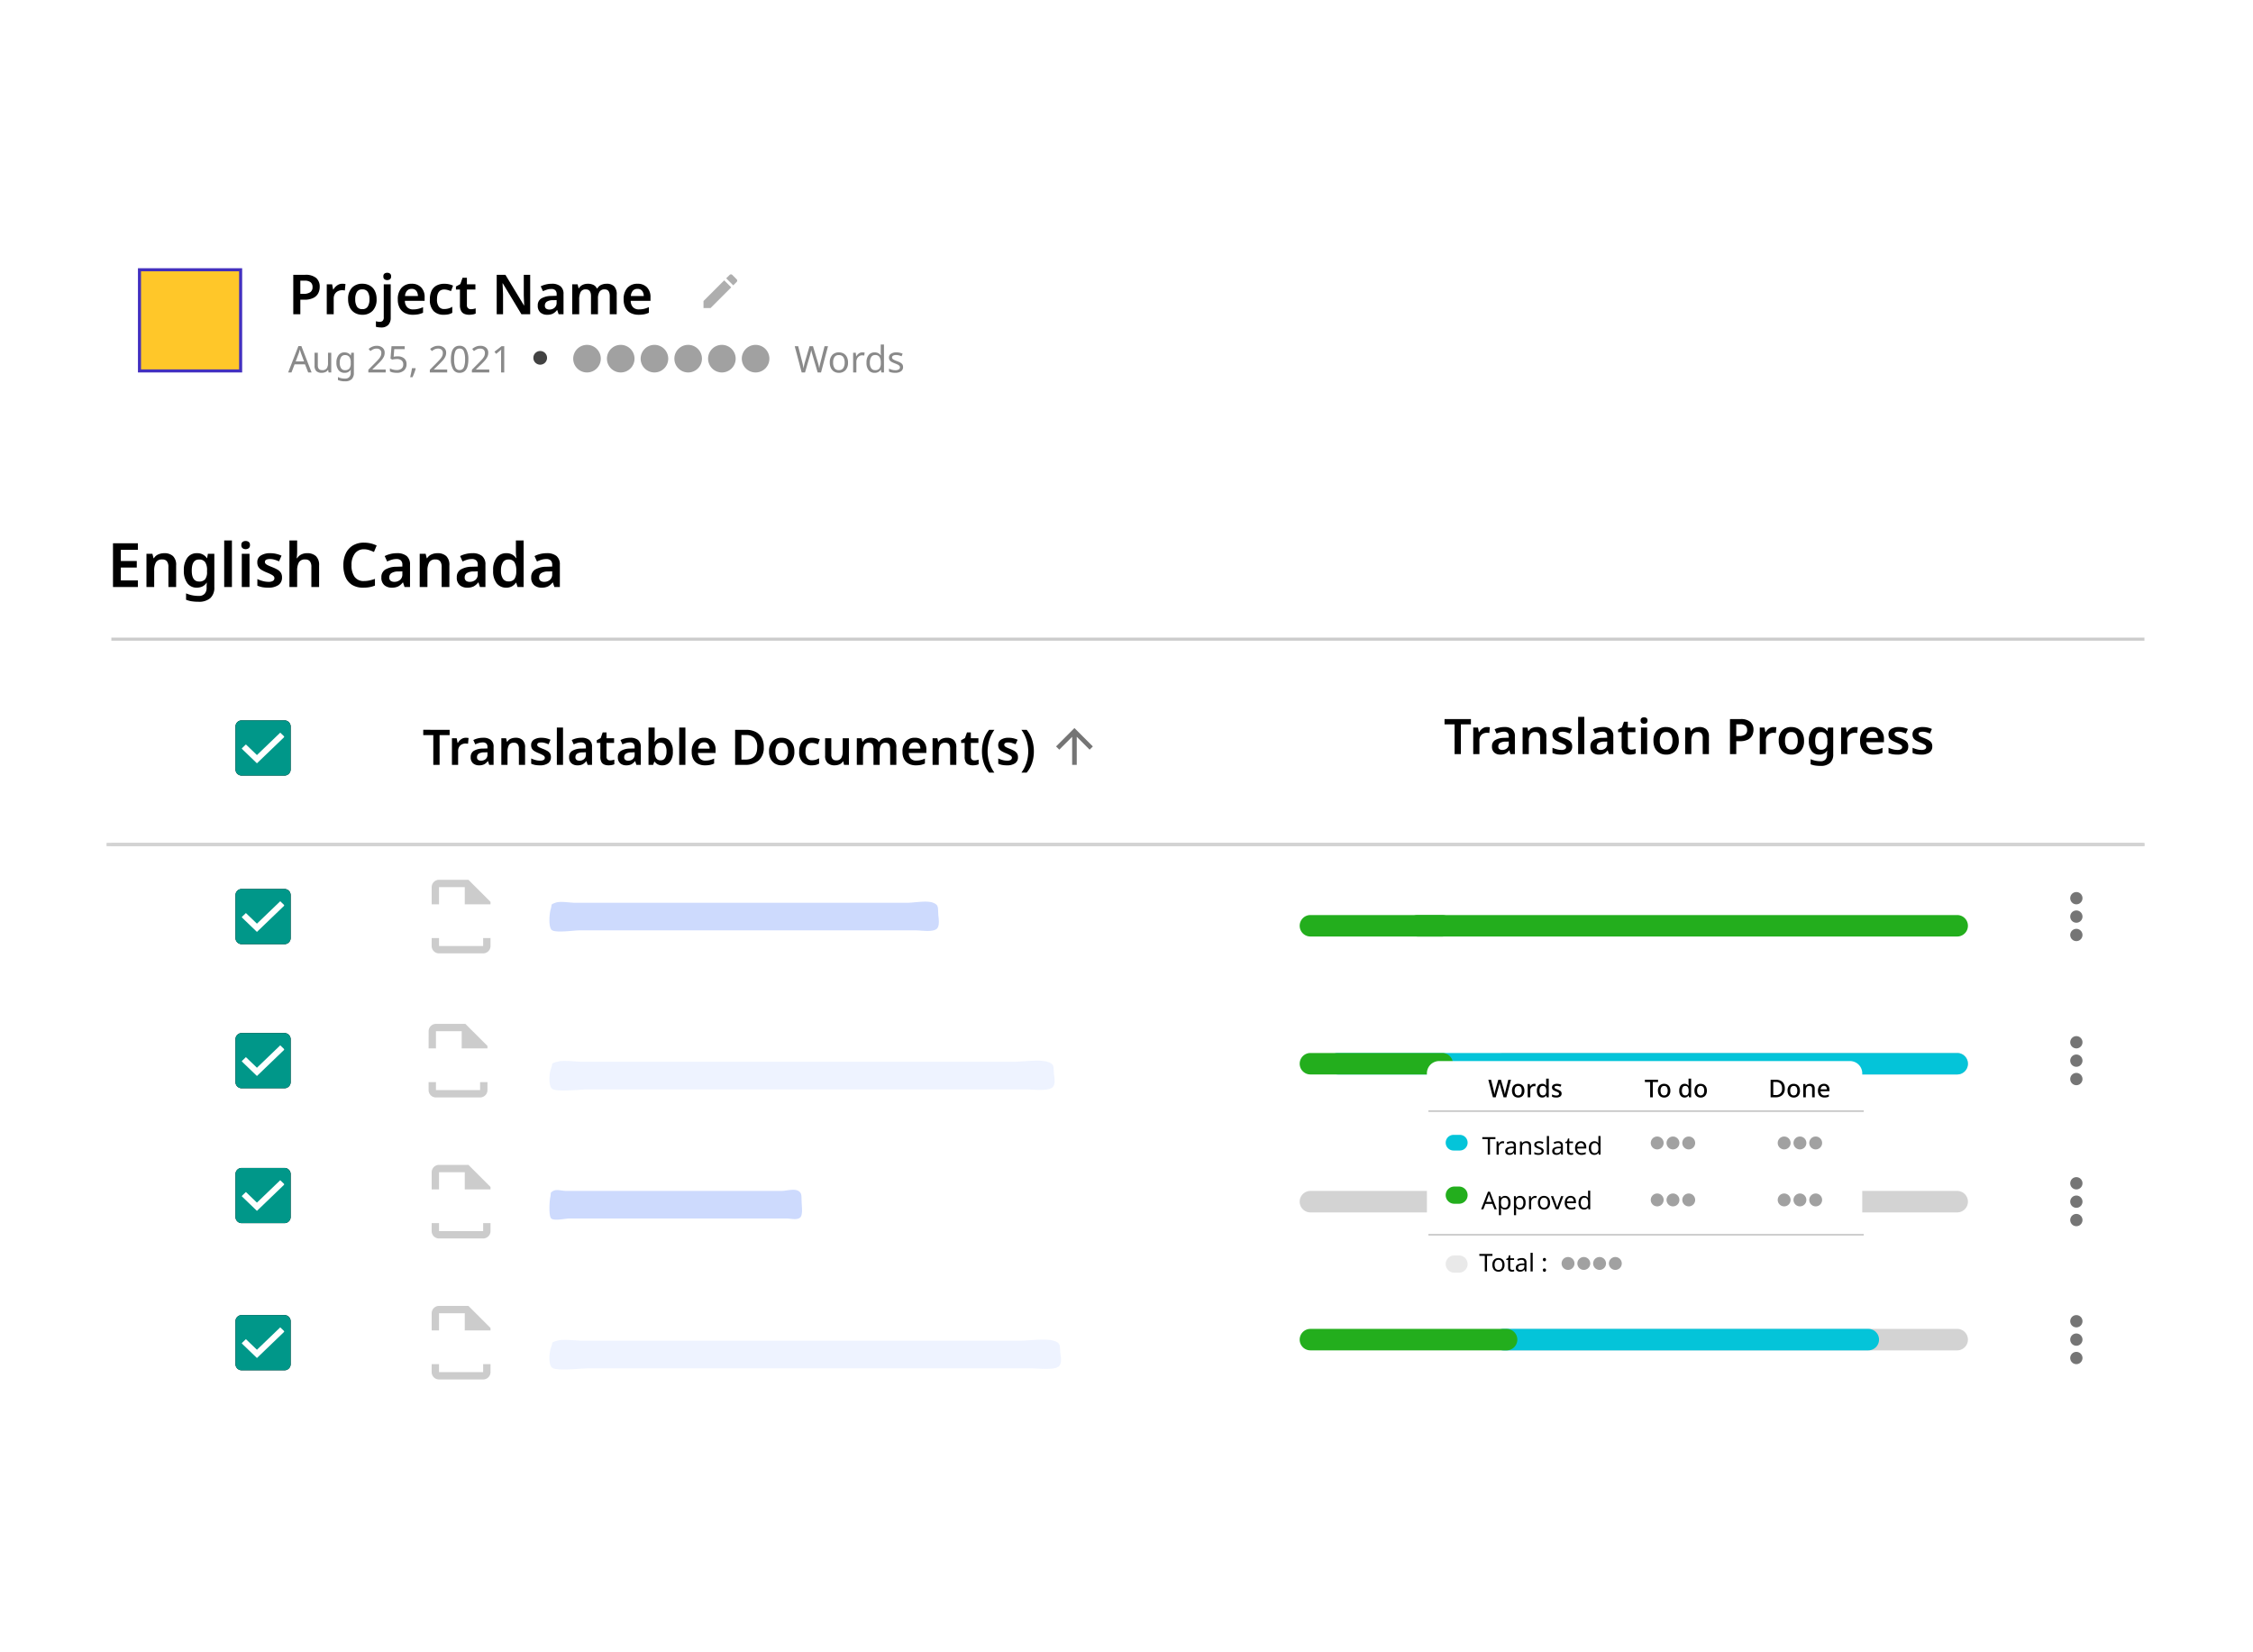 <svg xmlns="http://www.w3.org/2000/svg" xmlns:xlink="http://www.w3.org/1999/xlink" width="735" height="539" viewBox="0 0 735 539">
  <defs>
    <filter id="Path_20271" x="449" y="329.627" width="175.025" height="112.697" filterUnits="userSpaceOnUse">
      <feOffset dy="3" input="SourceAlpha"/>
      <feGaussianBlur stdDeviation="5.5" result="blur"/>
      <feFlood flood-opacity="0.161"/>
      <feComposite operator="in" in2="blur"/>
      <feComposite in="SourceGraphic"/>
    </filter>
  </defs>
  <g id="Content_progress" transform="translate(-499 -17778.125)">
    <g id="Group_22792" data-name="Group 22792">
      <path id="Path_19517" data-name="Path 19517" d="M30,0H705a30,30,0,0,1,30,30V509a30,30,0,0,1-30,30H30A30,30,0,0,1,0,509V30A30,30,0,0,1,30,0Z" transform="translate(499 17778.125)" fill="#fff"/>
      <path id="Email" d="M9.98,0H1.86V-14.28H9.98v2.14H4.42V-8.5h5.2v2.14H4.42v4.2H9.98Zm8.6-11.04a4.071,4.071,0,0,1,2.85.94,3.94,3.94,0,0,1,1.03,3.04V0H19.94V-6.56a2.926,2.926,0,0,0-.48-1.83A1.816,1.816,0,0,0,17.94-9a2.2,2.2,0,0,0-2.08.96A5.494,5.494,0,0,0,15.3-5.3V0H12.78V-10.84h1.94l.36,1.42h.14a3.062,3.062,0,0,1,1.43-1.23A4.848,4.848,0,0,1,18.58-11.04Zm10.68,0a3.691,3.691,0,0,1,3.22,1.6h.1l.24-1.4h2.1V.08a4.555,4.555,0,0,1-1.3,3.52A5.607,5.607,0,0,1,29.7,4.8a14.183,14.183,0,0,1-2.14-.15,8.15,8.15,0,0,1-1.86-.51V2.06a10.144,10.144,0,0,0,1.97.62,10.655,10.655,0,0,0,2.19.22,2.479,2.479,0,0,0,1.88-.69A2.8,2.8,0,0,0,32.4.2V-.08q0-.3.02-.7a5.844,5.844,0,0,1,.06-.64H32.4A3.437,3.437,0,0,1,31.03-.19,4.166,4.166,0,0,1,29.2.2a3.67,3.67,0,0,1-3.1-1.48A6.7,6.7,0,0,1,24.98-5.4a6.742,6.742,0,0,1,1.13-4.14A3.72,3.72,0,0,1,29.26-11.04Zm.66,2.06q-2.36,0-2.36,3.62,0,3.56,2.4,3.56a2.439,2.439,0,0,0,1.95-.73A3.792,3.792,0,0,0,32.54-5v-.38a4.68,4.68,0,0,0-.63-2.76A2.325,2.325,0,0,0,29.92-8.98ZM40.66,0H38.14V-15.2h2.52Zm4.48-15.02a1.682,1.682,0,0,1,.98.29,1.164,1.164,0,0,1,.42,1.03,1.192,1.192,0,0,1-.42,1.04,1.642,1.642,0,0,1-.98.3,1.631,1.631,0,0,1-.99-.3,1.205,1.205,0,0,1-.41-1.04,1.177,1.177,0,0,1,.41-1.03A1.67,1.67,0,0,1,45.14-15.02Zm1.26,4.18V0H43.88V-10.84ZM57-3.14A2.884,2.884,0,0,1,55.83-.65,5.638,5.638,0,0,1,52.48.2,10.223,10.223,0,0,1,50.53.04a7.3,7.3,0,0,1-1.57-.5V-2.6a10.39,10.39,0,0,0,1.77.64,7.08,7.08,0,0,0,1.83.26,2.7,2.7,0,0,0,1.5-.32,1,1,0,0,0,.46-.86.951.951,0,0,0-.18-.57,2.278,2.278,0,0,0-.7-.55,14.531,14.531,0,0,0-1.58-.74,12.035,12.035,0,0,1-1.73-.84,3,3,0,0,1-1.04-1,2.871,2.871,0,0,1-.35-1.5,2.464,2.464,0,0,1,1.16-2.21,5.561,5.561,0,0,1,3.06-.75,8.6,8.6,0,0,1,1.89.2,9.577,9.577,0,0,1,1.79.6l-.8,1.86a15.47,15.47,0,0,0-1.48-.54,5.037,5.037,0,0,0-1.48-.22q-1.66,0-1.66.94a.85.85,0,0,0,.21.58,2.532,2.532,0,0,0,.74.51q.53.27,1.51.65a12.146,12.146,0,0,1,1.66.79,3.139,3.139,0,0,1,1.08,1A2.783,2.783,0,0,1,57-3.14ZM61.94-15.2v3.62q0,.64-.05,1.25t-.09.91h.16a3.236,3.236,0,0,1,1.36-1.22,4.271,4.271,0,0,1,1.86-.4,4.112,4.112,0,0,1,2.88.95A3.923,3.923,0,0,1,69.1-7.06V0H66.58V-6.56a2.926,2.926,0,0,0-.48-1.83A1.816,1.816,0,0,0,64.58-9a2.2,2.2,0,0,0-2.08.96,5.494,5.494,0,0,0-.56,2.74V0H59.42V-15.2Zm21.84,2.88a3.607,3.607,0,0,0-3.02,1.39,6.062,6.062,0,0,0-1.08,3.81,6.312,6.312,0,0,0,1,3.8,3.571,3.571,0,0,0,3.08,1.36,8.272,8.272,0,0,0,1.77-.19,15.565,15.565,0,0,0,1.79-.51V-.48a8.762,8.762,0,0,1-1.77.52A11.688,11.688,0,0,1,83.5.2a6.7,6.7,0,0,1-3.64-.91,5.47,5.47,0,0,1-2.14-2.56,9.855,9.855,0,0,1-.7-3.87,8.82,8.82,0,0,1,.78-3.81,6,6,0,0,1,2.29-2.59,6.851,6.851,0,0,1,3.69-.94,9.529,9.529,0,0,1,2.13.24,8.743,8.743,0,0,1,1.97.7L87-11.44q-.76-.34-1.57-.61A5.186,5.186,0,0,0,83.78-12.32Zm10.7,1.28a4.829,4.829,0,0,1,3.19.92,3.511,3.511,0,0,1,1.09,2.84V0H96.98l-.5-1.5H96.4A4.769,4.769,0,0,1,94.92-.21,4.592,4.592,0,0,1,92.8.2a3.6,3.6,0,0,1-2.42-.82,3.16,3.16,0,0,1-.96-2.54,2.848,2.848,0,0,1,1.23-2.52,7.2,7.2,0,0,1,3.73-.94l1.88-.06v-.54a1.888,1.888,0,0,0-.5-1.48,2.049,2.049,0,0,0-1.4-.44,5.325,5.325,0,0,0-1.57.23,11.982,11.982,0,0,0-1.49.57l-.8-1.76a8.3,8.3,0,0,1,1.83-.68A8.752,8.752,0,0,1,94.48-11.04Zm1.78,5.92-1.32.04a4.064,4.064,0,0,0-2.3.57A1.661,1.661,0,0,0,92-3.14a1.285,1.285,0,0,0,.45,1.11,1.966,1.966,0,0,0,1.19.33,2.818,2.818,0,0,0,1.86-.63,2.289,2.289,0,0,0,.76-1.87Zm11.46-5.92a4.071,4.071,0,0,1,2.85.94,3.94,3.94,0,0,1,1.03,3.04V0h-2.52V-6.56a2.926,2.926,0,0,0-.48-1.83A1.816,1.816,0,0,0,107.08-9a2.2,2.2,0,0,0-2.08.96,5.494,5.494,0,0,0-.56,2.74V0h-2.52V-10.84h1.94l.36,1.42h.14a3.062,3.062,0,0,1,1.43-1.23A4.848,4.848,0,0,1,107.72-11.04Zm11.36,0a4.829,4.829,0,0,1,3.19.92,3.511,3.511,0,0,1,1.09,2.84V0h-1.78l-.5-1.5H121a4.769,4.769,0,0,1-1.48,1.29A4.592,4.592,0,0,1,117.4.2a3.6,3.6,0,0,1-2.42-.82,3.16,3.16,0,0,1-.96-2.54,2.848,2.848,0,0,1,1.23-2.52,7.2,7.2,0,0,1,3.73-.94l1.88-.06v-.54a1.888,1.888,0,0,0-.5-1.48,2.049,2.049,0,0,0-1.4-.44,5.325,5.325,0,0,0-1.57.23,11.982,11.982,0,0,0-1.49.57l-.8-1.76a8.3,8.3,0,0,1,1.83-.68A8.752,8.752,0,0,1,119.08-11.04Zm1.78,5.92-1.32.04a4.064,4.064,0,0,0-2.3.57,1.661,1.661,0,0,0-.64,1.37,1.285,1.285,0,0,0,.45,1.11,1.966,1.966,0,0,0,1.19.33,2.818,2.818,0,0,0,1.86-.63,2.289,2.289,0,0,0,.76-1.87ZM130.1.2a3.775,3.775,0,0,1-3.05-1.41,6.435,6.435,0,0,1-1.17-4.19,6.475,6.475,0,0,1,1.18-4.22,3.835,3.835,0,0,1,3.1-1.42,3.8,3.8,0,0,1,1.97.46,3.922,3.922,0,0,1,1.23,1.12h.12q-.06-.28-.12-.85a10.427,10.427,0,0,1-.06-1.09v-3.8h2.52V0h-1.96l-.46-1.42h-.1a3.962,3.962,0,0,1-1.22,1.15A3.72,3.72,0,0,1,130.1.2Zm.76-2.04a2.254,2.254,0,0,0,1.97-.8,4.276,4.276,0,0,0,.59-2.42v-.32a5.3,5.3,0,0,0-.55-2.67,2.179,2.179,0,0,0-2.05-.93,1.976,1.976,0,0,0-1.77.95,4.932,4.932,0,0,0-.61,2.67,4.61,4.61,0,0,0,.62,2.62A2.05,2.05,0,0,0,130.86-1.84Zm12.5-9.2a4.829,4.829,0,0,1,3.19.92,3.51,3.51,0,0,1,1.09,2.84V0h-1.78l-.5-1.5h-.08A4.769,4.769,0,0,1,143.8-.21a4.592,4.592,0,0,1-2.12.41,3.6,3.6,0,0,1-2.42-.82,3.16,3.16,0,0,1-.96-2.54,2.848,2.848,0,0,1,1.23-2.52,7.2,7.2,0,0,1,3.73-.94l1.88-.06v-.54a1.888,1.888,0,0,0-.5-1.48,2.049,2.049,0,0,0-1.4-.44,5.325,5.325,0,0,0-1.57.23,11.982,11.982,0,0,0-1.49.57l-.8-1.76a8.3,8.3,0,0,1,1.83-.68A8.752,8.752,0,0,1,143.36-11.04Zm1.78,5.92-1.32.04a4.064,4.064,0,0,0-2.3.57,1.661,1.661,0,0,0-.64,1.37,1.285,1.285,0,0,0,.45,1.11,1.966,1.966,0,0,0,1.19.33,2.818,2.818,0,0,0,1.86-.63,2.289,2.289,0,0,0,.76-1.87Z" transform="translate(534 17969.625)"/>
      <path id="rectangle" d="M0,0H663.759V46H0Z" transform="translate(534.822 18007.125)" fill="rgba(0,0,0,0)"/>
      <path id="Path_19518" data-name="Path 19518" d="M0,0H664.759" transform="translate(533.822 18053.625)" fill="none" stroke="#d3d3d3" stroke-width="1"/>
      <path id="Path_19519" data-name="Path 19519" d="M0,0H664.759" transform="translate(533.822 18053.625)" fill="none" stroke="#d3d3d3" stroke-width="1"/>
      <path id="Path_19520" data-name="Path 19520" d="M0,0H662.759" transform="translate(535.322 18053.625)" fill="none" stroke="#d3d3d3" stroke-width="1"/>
      <path id="Path_19521" data-name="Path 19521" d="M0,0H663.259" transform="translate(535.322 17986.625)" fill="none" stroke="#ccc" stroke-width="1"/>
      <path id="rectangle-2" data-name="rectangle" d="M0,0H663.759V67H0Z" transform="translate(534.822 17987.125)" fill="none"/>
      <path id="rectangle-3" data-name="rectangle" d="M0,0H20V20H0Z" transform="translate(859.518 18011.625) rotate(90)" fill="none"/>
      <path id="path" d="M16,9.25H6.85l4.2-4.2L10,4,4,10l6,6,1.05-1.05-4.2-4.2H16V9.25Z" transform="translate(859.518 18011.625) rotate(90)" fill-rule="evenodd" opacity="0.54"/>
      <path id="Email-2" data-name="Email" d="M5.584,0H3.536V-9.7H.256v-1.728H8.864V-9.7H5.584ZM14.16-8.832q.208,0,.464.024t.416.056L14.864-6.88q-.16-.032-.392-.056a3.912,3.912,0,0,0-.392-.024,2.779,2.779,0,0,0-1.2.264,2.128,2.128,0,0,0-.9.808A2.564,2.564,0,0,0,11.632-4.5V0H9.616V-8.672h1.552l.288,1.5h.1a3.633,3.633,0,0,1,1.056-1.176A2.572,2.572,0,0,1,14.16-8.832Zm5.616,0a3.863,3.863,0,0,1,2.552.736A2.808,2.808,0,0,1,23.2-5.824V0H21.776l-.4-1.2h-.064A3.815,3.815,0,0,1,20.128-.168a3.673,3.673,0,0,1-1.7.328A2.876,2.876,0,0,1,16.5-.5a2.528,2.528,0,0,1-.768-2.032,2.279,2.279,0,0,1,.984-2.016A5.757,5.757,0,0,1,19.7-5.3l1.5-.048v-.432a1.51,1.51,0,0,0-.4-1.184,1.639,1.639,0,0,0-1.12-.352,4.26,4.26,0,0,0-1.256.184,9.585,9.585,0,0,0-1.192.456l-.64-1.408a6.638,6.638,0,0,1,1.464-.544A7,7,0,0,1,19.776-8.832ZM21.2-4.1l-1.056.032a3.252,3.252,0,0,0-1.84.456,1.329,1.329,0,0,0-.512,1.1,1.028,1.028,0,0,0,.36.888,1.573,1.573,0,0,0,.952.264,2.254,2.254,0,0,0,1.488-.5,1.831,1.831,0,0,0,.608-1.5Zm9.168-4.736a3.257,3.257,0,0,1,2.28.752,3.152,3.152,0,0,1,.824,2.432V0H31.456V-5.248a2.341,2.341,0,0,0-.384-1.464A1.453,1.453,0,0,0,29.856-7.2a1.76,1.76,0,0,0-1.664.768,4.4,4.4,0,0,0-.448,2.192V0H25.728V-8.672H27.28l.288,1.136h.112a2.449,2.449,0,0,1,1.144-.984A3.878,3.878,0,0,1,30.368-8.832ZM41.9-2.512A2.307,2.307,0,0,1,40.968-.52a4.51,4.51,0,0,1-2.68.68,8.178,8.178,0,0,1-1.56-.128,5.836,5.836,0,0,1-1.256-.4V-2.08a8.312,8.312,0,0,0,1.416.512,5.664,5.664,0,0,0,1.464.208,2.156,2.156,0,0,0,1.2-.256A.8.8,0,0,0,39.92-2.3a.761.761,0,0,0-.144-.456,1.823,1.823,0,0,0-.56-.44,11.624,11.624,0,0,0-1.264-.592,9.628,9.628,0,0,1-1.384-.672,2.4,2.4,0,0,1-.832-.8,2.3,2.3,0,0,1-.28-1.2,1.971,1.971,0,0,1,.928-1.768,4.449,4.449,0,0,1,2.448-.6,6.882,6.882,0,0,1,1.512.16,7.662,7.662,0,0,1,1.432.48L41.136-6.7a12.376,12.376,0,0,0-1.184-.432,4.029,4.029,0,0,0-1.184-.176q-1.328,0-1.328.752a.68.68,0,0,0,.168.464,2.026,2.026,0,0,0,.592.408q.424.216,1.208.52a9.717,9.717,0,0,1,1.328.632,2.511,2.511,0,0,1,.864.8A2.226,2.226,0,0,1,41.9-2.512ZM45.856,0H43.84V-12.16h2.016Zm6.032-8.832A3.863,3.863,0,0,1,54.44-8.1a2.808,2.808,0,0,1,.872,2.272V0H53.888l-.4-1.2h-.064A3.815,3.815,0,0,1,52.24-.168a3.673,3.673,0,0,1-1.7.328A2.876,2.876,0,0,1,48.608-.5a2.528,2.528,0,0,1-.768-2.032,2.279,2.279,0,0,1,.984-2.016A5.757,5.757,0,0,1,51.808-5.3l1.5-.048v-.432a1.51,1.51,0,0,0-.4-1.184,1.639,1.639,0,0,0-1.12-.352,4.26,4.26,0,0,0-1.256.184,9.585,9.585,0,0,0-1.192.456L48.7-8.08a6.638,6.638,0,0,1,1.464-.544A7,7,0,0,1,51.888-8.832ZM53.312-4.1l-1.056.032a3.252,3.252,0,0,0-1.84.456,1.329,1.329,0,0,0-.512,1.1,1.028,1.028,0,0,0,.36.888,1.573,1.573,0,0,0,.952.264,2.254,2.254,0,0,0,1.488-.5,1.831,1.831,0,0,0,.608-1.5ZM61.2-1.456a3.7,3.7,0,0,0,.728-.072,6.336,6.336,0,0,0,.664-.168v1.5a3.207,3.207,0,0,1-.832.256,5.808,5.808,0,0,1-1.072.1,3.614,3.614,0,0,1-1.352-.24,1.9,1.9,0,0,1-.952-.848,3.444,3.444,0,0,1-.352-1.712V-7.152H56.864v-.88l1.28-.7.64-1.84h1.264v1.9h2.464v1.52H60.048v4.5a1.158,1.158,0,0,0,.328.9A1.184,1.184,0,0,0,61.2-1.456Zm6.592-7.376a3.863,3.863,0,0,1,2.552.736,2.808,2.808,0,0,1,.872,2.272V0H69.792l-.4-1.2h-.064A3.815,3.815,0,0,1,68.144-.168a3.673,3.673,0,0,1-1.7.328A2.876,2.876,0,0,1,64.512-.5a2.528,2.528,0,0,1-.768-2.032,2.279,2.279,0,0,1,.984-2.016A5.757,5.757,0,0,1,67.712-5.3l1.5-.048v-.432a1.51,1.51,0,0,0-.4-1.184,1.639,1.639,0,0,0-1.12-.352,4.26,4.26,0,0,0-1.256.184,9.585,9.585,0,0,0-1.192.456l-.64-1.408a6.638,6.638,0,0,1,1.464-.544A7,7,0,0,1,67.792-8.832ZM69.216-4.1l-1.056.032a3.252,3.252,0,0,0-1.84.456,1.329,1.329,0,0,0-.512,1.1,1.028,1.028,0,0,0,.36.888,1.573,1.573,0,0,0,.952.264,2.254,2.254,0,0,0,1.488-.5,1.831,1.831,0,0,0,.608-1.5ZM75.76-12.16v2.88q0,.512-.032.992t-.064.752h.1a3,3,0,0,1,.96-.92A2.976,2.976,0,0,1,78.3-8.832,3.012,3.012,0,0,1,80.744-7.7a5.154,5.154,0,0,1,.936,3.344,5.18,5.18,0,0,1-.944,3.376A3.068,3.068,0,0,1,78.256.16,3,3,0,0,1,76.7-.192a3.279,3.279,0,0,1-.936-.816h-.144L75.248,0h-1.5V-12.16ZM77.728-7.2a1.682,1.682,0,0,0-1.52.656,3.809,3.809,0,0,0-.448,2.016v.176a4.325,4.325,0,0,0,.424,2.128,1.66,1.66,0,0,0,1.576.736,1.542,1.542,0,0,0,1.376-.744,3.948,3.948,0,0,0,.48-2.136A3.757,3.757,0,0,0,79.128-6.5,1.6,1.6,0,0,0,77.728-7.2ZM85.776,0H83.76V-12.16h2.016ZM91.84-8.832a3.681,3.681,0,0,1,2.76,1.04,3.968,3.968,0,0,1,1.016,2.9v1.024H89.888a2.643,2.643,0,0,0,.656,1.832,2.286,2.286,0,0,0,1.728.648,6.209,6.209,0,0,0,1.5-.168,8.05,8.05,0,0,0,1.376-.488V-.432a5.9,5.9,0,0,1-1.328.448A8.158,8.158,0,0,1,92.176.16,4.981,4.981,0,0,1,89.92-.328,3.537,3.537,0,0,1,88.392-1.8a5,5,0,0,1-.552-2.472,4.779,4.779,0,0,1,1.1-3.392A3.8,3.8,0,0,1,91.84-8.832Zm0,1.488a1.755,1.755,0,0,0-1.32.52,2.421,2.421,0,0,0-.584,1.544h3.728a2.467,2.467,0,0,0-.456-1.48A1.6,1.6,0,0,0,91.84-7.344Zm19.5,1.52a5.588,5.588,0,0,1-1.616,4.36A6.479,6.479,0,0,1,105.216,0H102V-11.424h3.552a6.867,6.867,0,0,1,3.072.64A4.611,4.611,0,0,1,110.632-8.9,6.116,6.116,0,0,1,111.344-5.824ZM109.2-5.76a4.151,4.151,0,0,0-.944-3.008,3.623,3.623,0,0,0-2.7-.96h-1.5v8.016h1.232Q109.2-1.712,109.2-5.76Zm12.128,1.408a4.647,4.647,0,0,1-1.12,3.336A4,4,0,0,1,117.168.16a4.2,4.2,0,0,1-2.112-.528A3.686,3.686,0,0,1,113.6-1.9a5.221,5.221,0,0,1-.528-2.448,4.609,4.609,0,0,1,1.112-3.32,4,4,0,0,1,3.032-1.16,4.279,4.279,0,0,1,2.128.52,3.644,3.644,0,0,1,1.456,1.52A5.172,5.172,0,0,1,121.328-4.352Zm-6.192,0a3.9,3.9,0,0,0,.488,2.128,1.739,1.739,0,0,0,1.576.752,1.742,1.742,0,0,0,1.568-.752,3.852,3.852,0,0,0,.5-2.128,3.769,3.769,0,0,0-.5-2.112,1.772,1.772,0,0,0-1.584-.736,1.731,1.731,0,0,0-1.568.736A3.869,3.869,0,0,0,115.136-4.352ZM126.912.16a3.984,3.984,0,0,1-2.936-1.072,4.591,4.591,0,0,1-1.08-3.376,5.491,5.491,0,0,1,.536-2.6,3.372,3.372,0,0,1,1.48-1.472,4.766,4.766,0,0,1,2.16-.472,6.048,6.048,0,0,1,1.448.16,5.318,5.318,0,0,1,1.1.384L129.024-6.7q-.512-.192-1.008-.328a3.571,3.571,0,0,0-.944-.136q-2.112,0-2.112,2.864a3.43,3.43,0,0,0,.536,2.1,1.823,1.823,0,0,0,1.544.7,4.348,4.348,0,0,0,1.288-.176,4.675,4.675,0,0,0,1.064-.48V-.416a3.637,3.637,0,0,1-1.072.44A6.228,6.228,0,0,1,126.912.16ZM139.12-8.672V0h-1.584l-.272-1.12h-.1a2.4,2.4,0,0,1-1.152.976,4.026,4.026,0,0,1-1.552.3,3.257,3.257,0,0,1-2.28-.752,3.129,3.129,0,0,1-.824-2.416V-8.672h2.016v5.264a2.305,2.305,0,0,0,.384,1.456,1.464,1.464,0,0,0,1.216.48,1.78,1.78,0,0,0,1.672-.768,4.331,4.331,0,0,0,.456-2.192v-4.24Zm12.512-.16a2.988,2.988,0,0,1,2.216.752,3.36,3.36,0,0,1,.744,2.432V0h-2.016V-5.264q0-1.936-1.472-1.936a1.658,1.658,0,0,0-1.5.688,3.679,3.679,0,0,0-.448,2V0h-2.016V-5.264q0-1.936-1.488-1.936a1.573,1.573,0,0,0-1.52.768,4.68,4.68,0,0,0-.416,2.192V0H141.7V-8.672h1.552l.288,1.136h.112a2.4,2.4,0,0,1,1.088-.984,3.448,3.448,0,0,1,1.44-.312,3.762,3.762,0,0,1,1.64.32,2.176,2.176,0,0,1,1.016,1.024h.16a2.368,2.368,0,0,1,1.12-1.024A3.7,3.7,0,0,1,151.632-8.832Zm8.976,0a3.681,3.681,0,0,1,2.76,1.04,3.968,3.968,0,0,1,1.016,2.9v1.024h-5.728a2.643,2.643,0,0,0,.656,1.832,2.286,2.286,0,0,0,1.728.648,6.209,6.209,0,0,0,1.5-.168,8.05,8.05,0,0,0,1.376-.488V-.432a5.9,5.9,0,0,1-1.328.448,8.158,8.158,0,0,1-1.648.144,4.981,4.981,0,0,1-2.256-.488A3.537,3.537,0,0,1,157.16-1.8a5,5,0,0,1-.552-2.472,4.779,4.779,0,0,1,1.1-3.392A3.8,3.8,0,0,1,160.608-8.832Zm0,1.488a1.755,1.755,0,0,0-1.32.52A2.421,2.421,0,0,0,158.7-5.28h3.728a2.467,2.467,0,0,0-.456-1.48A1.6,1.6,0,0,0,160.608-7.344Zm10.448-1.488a3.257,3.257,0,0,1,2.28.752,3.152,3.152,0,0,1,.824,2.432V0h-2.016V-5.248a2.341,2.341,0,0,0-.384-1.464,1.453,1.453,0,0,0-1.216-.488,1.76,1.76,0,0,0-1.664.768,4.4,4.4,0,0,0-.448,2.192V0h-2.016V-8.672h1.552l.288,1.136h.112a2.449,2.449,0,0,1,1.144-.984A3.878,3.878,0,0,1,171.056-8.832Zm8.992,7.376a3.7,3.7,0,0,0,.728-.072,6.335,6.335,0,0,0,.664-.168v1.5a3.207,3.207,0,0,1-.832.256,5.809,5.809,0,0,1-1.072.1,3.614,3.614,0,0,1-1.352-.24,1.9,1.9,0,0,1-.952-.848,3.444,3.444,0,0,1-.352-1.712V-7.152h-1.168v-.88l1.28-.7.64-1.84H178.9v1.9h2.464v1.52H178.9v4.5a1.158,1.158,0,0,0,.328.9A1.184,1.184,0,0,0,180.048-1.456Zm2.48-2.928a12.549,12.549,0,0,1,.568-3.768,9.461,9.461,0,0,1,1.784-3.272h1.712a11.481,11.481,0,0,0-1.656,3.312,12.313,12.313,0,0,0-.568,3.712,12,12,0,0,0,.568,3.648,11.532,11.532,0,0,0,1.64,3.28h-1.7A9.019,9.019,0,0,1,183.1-.664,12.187,12.187,0,0,1,182.528-4.384Zm11.744,1.872a2.307,2.307,0,0,1-.936,1.992,4.51,4.51,0,0,1-2.68.68A8.178,8.178,0,0,1,189.1.032a5.836,5.836,0,0,1-1.256-.4V-2.08a8.312,8.312,0,0,0,1.416.512,5.664,5.664,0,0,0,1.464.208,2.156,2.156,0,0,0,1.2-.256.8.8,0,0,0,.368-.688.761.761,0,0,0-.144-.456,1.823,1.823,0,0,0-.56-.44,11.625,11.625,0,0,0-1.264-.592,9.627,9.627,0,0,1-1.384-.672,2.4,2.4,0,0,1-.832-.8,2.3,2.3,0,0,1-.28-1.2,1.971,1.971,0,0,1,.928-1.768,4.449,4.449,0,0,1,2.448-.6,6.882,6.882,0,0,1,1.512.16,7.662,7.662,0,0,1,1.432.48L193.5-6.7a12.376,12.376,0,0,0-1.184-.432,4.029,4.029,0,0,0-1.184-.176q-1.328,0-1.328.752a.68.68,0,0,0,.168.464,2.026,2.026,0,0,0,.592.408q.424.216,1.208.52a9.717,9.717,0,0,1,1.328.632,2.511,2.511,0,0,1,.864.8A2.226,2.226,0,0,1,194.272-2.512Zm5.184-1.872a12.187,12.187,0,0,1-.568,3.72A9.019,9.019,0,0,1,197.1,2.528h-1.7a11.3,11.3,0,0,0,1.656-3.28,12,12,0,0,0,.568-3.648,12.313,12.313,0,0,0-.568-3.712,11.259,11.259,0,0,0-1.672-3.312H197.1a9.461,9.461,0,0,1,1.784,3.272A12.548,12.548,0,0,1,199.456-4.384Z" transform="translate(636.822 18027.625)"/>
      <path id="check_box_off" d="M0,0H24V24H0Z" transform="translate(572.822 18010.125)" fill="none"/>
      <path id="Path_87" data-name="Path 87" d="M19-19V-5H5V-19Zm0-2H5a2.006,2.006,0,0,0-2,2V-5A2.006,2.006,0,0,0,5-3H19a2.006,2.006,0,0,0,2-2V-19a2.006,2.006,0,0,0-2-2Z" transform="translate(572.822 18034.125)" fill-rule="evenodd"/>
      <path id="path-2" data-name="path" d="M19,3H5A2.006,2.006,0,0,0,3,5V19a2.006,2.006,0,0,0,2,2H19a2.006,2.006,0,0,0,2-2V5a2.006,2.006,0,0,0-2-2ZM10,17,5,12.192l1.4-1.346L10,14.308,17.6,7,19,8.346,10,17Z" transform="translate(572.822 18010.125)" fill="#009789" fill-rule="evenodd"/>
      <path id="Email-3" data-name="Email" d="M5.584,0H3.536V-9.7H.256v-1.728H8.864V-9.7H5.584ZM14.16-8.832q.208,0,.464.024t.416.056L14.864-6.88q-.16-.032-.392-.056a3.912,3.912,0,0,0-.392-.024,2.779,2.779,0,0,0-1.2.264,2.128,2.128,0,0,0-.9.808A2.564,2.564,0,0,0,11.632-4.5V0H9.616V-8.672h1.552l.288,1.5h.1a3.633,3.633,0,0,1,1.056-1.176A2.572,2.572,0,0,1,14.16-8.832Zm5.616,0a3.863,3.863,0,0,1,2.552.736A2.808,2.808,0,0,1,23.2-5.824V0H21.776l-.4-1.2h-.064A3.815,3.815,0,0,1,20.128-.168a3.673,3.673,0,0,1-1.7.328A2.876,2.876,0,0,1,16.5-.5a2.528,2.528,0,0,1-.768-2.032,2.279,2.279,0,0,1,.984-2.016A5.757,5.757,0,0,1,19.7-5.3l1.5-.048v-.432a1.51,1.51,0,0,0-.4-1.184,1.639,1.639,0,0,0-1.12-.352,4.26,4.26,0,0,0-1.256.184,9.585,9.585,0,0,0-1.192.456l-.64-1.408a6.638,6.638,0,0,1,1.464-.544A7,7,0,0,1,19.776-8.832ZM21.2-4.1l-1.056.032a3.252,3.252,0,0,0-1.84.456,1.329,1.329,0,0,0-.512,1.1,1.028,1.028,0,0,0,.36.888,1.573,1.573,0,0,0,.952.264,2.254,2.254,0,0,0,1.488-.5,1.831,1.831,0,0,0,.608-1.5Zm9.168-4.736a3.257,3.257,0,0,1,2.28.752,3.152,3.152,0,0,1,.824,2.432V0H31.456V-5.248a2.341,2.341,0,0,0-.384-1.464A1.453,1.453,0,0,0,29.856-7.2a1.76,1.76,0,0,0-1.664.768,4.4,4.4,0,0,0-.448,2.192V0H25.728V-8.672H27.28l.288,1.136h.112a2.449,2.449,0,0,1,1.144-.984A3.878,3.878,0,0,1,30.368-8.832ZM41.9-2.512A2.307,2.307,0,0,1,40.968-.52a4.51,4.51,0,0,1-2.68.68,8.178,8.178,0,0,1-1.56-.128,5.836,5.836,0,0,1-1.256-.4V-2.08a8.312,8.312,0,0,0,1.416.512,5.664,5.664,0,0,0,1.464.208,2.156,2.156,0,0,0,1.2-.256A.8.8,0,0,0,39.92-2.3a.761.761,0,0,0-.144-.456,1.823,1.823,0,0,0-.56-.44,11.624,11.624,0,0,0-1.264-.592,9.628,9.628,0,0,1-1.384-.672,2.4,2.4,0,0,1-.832-.8,2.3,2.3,0,0,1-.28-1.2,1.971,1.971,0,0,1,.928-1.768,4.449,4.449,0,0,1,2.448-.6,6.882,6.882,0,0,1,1.512.16,7.662,7.662,0,0,1,1.432.48L41.136-6.7a12.376,12.376,0,0,0-1.184-.432,4.029,4.029,0,0,0-1.184-.176q-1.328,0-1.328.752a.68.68,0,0,0,.168.464,2.026,2.026,0,0,0,.592.408q.424.216,1.208.52a9.717,9.717,0,0,1,1.328.632,2.511,2.511,0,0,1,.864.8A2.226,2.226,0,0,1,41.9-2.512ZM45.856,0H43.84V-12.16h2.016Zm6.032-8.832A3.863,3.863,0,0,1,54.44-8.1a2.808,2.808,0,0,1,.872,2.272V0H53.888l-.4-1.2h-.064A3.815,3.815,0,0,1,52.24-.168a3.673,3.673,0,0,1-1.7.328A2.876,2.876,0,0,1,48.608-.5a2.528,2.528,0,0,1-.768-2.032,2.279,2.279,0,0,1,.984-2.016A5.757,5.757,0,0,1,51.808-5.3l1.5-.048v-.432a1.51,1.51,0,0,0-.4-1.184,1.639,1.639,0,0,0-1.12-.352,4.26,4.26,0,0,0-1.256.184,9.585,9.585,0,0,0-1.192.456L48.7-8.08a6.638,6.638,0,0,1,1.464-.544A7,7,0,0,1,51.888-8.832ZM53.312-4.1l-1.056.032a3.252,3.252,0,0,0-1.84.456,1.329,1.329,0,0,0-.512,1.1,1.028,1.028,0,0,0,.36.888,1.573,1.573,0,0,0,.952.264,2.254,2.254,0,0,0,1.488-.5,1.831,1.831,0,0,0,.608-1.5ZM61.2-1.456a3.7,3.7,0,0,0,.728-.072,6.336,6.336,0,0,0,.664-.168v1.5a3.207,3.207,0,0,1-.832.256,5.808,5.808,0,0,1-1.072.1,3.614,3.614,0,0,1-1.352-.24,1.9,1.9,0,0,1-.952-.848,3.444,3.444,0,0,1-.352-1.712V-7.152H56.864v-.88l1.28-.7.64-1.84h1.264v1.9h2.464v1.52H60.048v4.5a1.158,1.158,0,0,0,.328.9A1.184,1.184,0,0,0,61.2-1.456Zm4.144-10.56a1.346,1.346,0,0,1,.784.232.931.931,0,0,1,.336.824.953.953,0,0,1-.336.832,1.314,1.314,0,0,1-.784.24,1.3,1.3,0,0,1-.792-.24.964.964,0,0,1-.328-.832.941.941,0,0,1,.328-.824A1.336,1.336,0,0,1,65.344-12.016Zm1.008,3.344V0H64.336V-8.672Zm10.32,4.32a4.647,4.647,0,0,1-1.12,3.336A4,4,0,0,1,72.512.16,4.2,4.2,0,0,1,70.4-.368,3.686,3.686,0,0,1,68.944-1.9a5.221,5.221,0,0,1-.528-2.448,4.609,4.609,0,0,1,1.112-3.32,4,4,0,0,1,3.032-1.16,4.279,4.279,0,0,1,2.128.52,3.644,3.644,0,0,1,1.456,1.52A5.172,5.172,0,0,1,76.672-4.352Zm-6.192,0a3.9,3.9,0,0,0,.488,2.128,1.739,1.739,0,0,0,1.576.752,1.742,1.742,0,0,0,1.568-.752,3.852,3.852,0,0,0,.5-2.128,3.769,3.769,0,0,0-.5-2.112A1.772,1.772,0,0,0,72.528-7.2a1.731,1.731,0,0,0-1.568.736A3.869,3.869,0,0,0,70.48-4.352Zm12.912-4.48a3.257,3.257,0,0,1,2.28.752A3.152,3.152,0,0,1,86.5-5.648V0H84.48V-5.248A2.341,2.341,0,0,0,84.1-6.712,1.453,1.453,0,0,0,82.88-7.2a1.76,1.76,0,0,0-1.664.768,4.4,4.4,0,0,0-.448,2.192V0H78.752V-8.672H80.3l.288,1.136H80.7a2.449,2.449,0,0,1,1.144-.984A3.878,3.878,0,0,1,83.392-8.832Zm13.392-2.592a4.74,4.74,0,0,1,3.24.92,3.288,3.288,0,0,1,1.016,2.568,4.086,4.086,0,0,1-.416,1.824,3.148,3.148,0,0,1-1.4,1.376,5.665,5.665,0,0,1-2.664.528H95.424V0H93.376V-11.424Zm-.128,1.7H95.424V-5.9h.928A3.446,3.446,0,0,0,98.28-6.36a1.668,1.668,0,0,0,.68-1.5,1.723,1.723,0,0,0-.56-1.408A2.705,2.705,0,0,0,96.656-9.728Zm10.976.9q.208,0,.464.024t.416.056l-.176,1.872q-.16-.032-.392-.056a3.912,3.912,0,0,0-.392-.024,2.779,2.779,0,0,0-1.2.264,2.128,2.128,0,0,0-.9.808A2.564,2.564,0,0,0,105.1-4.5V0h-2.016V-8.672h1.552l.288,1.5h.1a3.633,3.633,0,0,1,1.056-1.176A2.572,2.572,0,0,1,107.632-8.832Zm9.9,4.48a4.647,4.647,0,0,1-1.12,3.336A4,4,0,0,1,113.376.16a4.2,4.2,0,0,1-2.112-.528A3.686,3.686,0,0,1,109.808-1.9a5.221,5.221,0,0,1-.528-2.448,4.609,4.609,0,0,1,1.112-3.32,4,4,0,0,1,3.032-1.16,4.279,4.279,0,0,1,2.128.52,3.644,3.644,0,0,1,1.456,1.52A5.172,5.172,0,0,1,117.536-4.352Zm-6.192,0a3.9,3.9,0,0,0,.488,2.128,1.739,1.739,0,0,0,1.576.752,1.742,1.742,0,0,0,1.568-.752,3.852,3.852,0,0,0,.5-2.128,3.769,3.769,0,0,0-.5-2.112,1.772,1.772,0,0,0-1.584-.736,1.731,1.731,0,0,0-1.568.736A3.869,3.869,0,0,0,111.344-4.352Zm11.184-4.48a2.953,2.953,0,0,1,2.576,1.28h.08l.192-1.12h1.68V.064a3.644,3.644,0,0,1-1.04,2.816,4.486,4.486,0,0,1-3.136.96,11.347,11.347,0,0,1-1.712-.12,6.52,6.52,0,0,1-1.488-.408V1.648a8.115,8.115,0,0,0,1.576.5,8.524,8.524,0,0,0,1.752.176,1.983,1.983,0,0,0,1.5-.552A2.239,2.239,0,0,0,125.04.16V-.064q0-.24.016-.56a4.676,4.676,0,0,1,.048-.512h-.064a2.749,2.749,0,0,1-1.1.984A3.332,3.332,0,0,1,122.48.16,2.936,2.936,0,0,1,120-1.024a5.356,5.356,0,0,1-.9-3.3,5.394,5.394,0,0,1,.9-3.312A2.976,2.976,0,0,1,122.528-8.832Zm.528,1.648q-1.888,0-1.888,2.9,0,2.848,1.92,2.848a1.951,1.951,0,0,0,1.56-.584,3.034,3.034,0,0,0,.5-1.976v-.3a3.744,3.744,0,0,0-.5-2.208A1.86,1.86,0,0,0,123.056-7.184Zm11.12-1.648q.208,0,.464.024t.416.056L134.88-6.88q-.16-.032-.392-.056a3.912,3.912,0,0,0-.392-.024,2.779,2.779,0,0,0-1.2.264,2.128,2.128,0,0,0-.9.808,2.564,2.564,0,0,0-.344,1.392V0h-2.016V-8.672h1.552l.288,1.5h.1a3.633,3.633,0,0,1,1.056-1.176A2.572,2.572,0,0,1,134.176-8.832Zm5.648,0a3.681,3.681,0,0,1,2.76,1.04A3.968,3.968,0,0,1,143.6-4.9v1.024h-5.728a2.643,2.643,0,0,0,.656,1.832,2.286,2.286,0,0,0,1.728.648,6.209,6.209,0,0,0,1.5-.168,8.05,8.05,0,0,0,1.376-.488V-.432a5.9,5.9,0,0,1-1.328.448A8.158,8.158,0,0,1,140.16.16,4.981,4.981,0,0,1,137.9-.328,3.537,3.537,0,0,1,136.376-1.8a5,5,0,0,1-.552-2.472,4.779,4.779,0,0,1,1.1-3.392A3.8,3.8,0,0,1,139.824-8.832Zm0,1.488a1.755,1.755,0,0,0-1.32.52,2.421,2.421,0,0,0-.584,1.544h3.728a2.467,2.467,0,0,0-.456-1.48A1.6,1.6,0,0,0,139.824-7.344Zm11.712,4.832A2.307,2.307,0,0,1,150.6-.52a4.51,4.51,0,0,1-2.68.68,8.178,8.178,0,0,1-1.56-.128,5.836,5.836,0,0,1-1.256-.4V-2.08a8.312,8.312,0,0,0,1.416.512,5.664,5.664,0,0,0,1.464.208,2.156,2.156,0,0,0,1.2-.256.8.8,0,0,0,.368-.688.761.761,0,0,0-.144-.456,1.823,1.823,0,0,0-.56-.44,11.625,11.625,0,0,0-1.264-.592,9.627,9.627,0,0,1-1.384-.672,2.4,2.4,0,0,1-.832-.8,2.3,2.3,0,0,1-.28-1.2,1.971,1.971,0,0,1,.928-1.768,4.449,4.449,0,0,1,2.448-.6,6.882,6.882,0,0,1,1.512.16,7.662,7.662,0,0,1,1.432.48l-.64,1.488a12.376,12.376,0,0,0-1.184-.432,4.029,4.029,0,0,0-1.184-.176q-1.328,0-1.328.752a.68.68,0,0,0,.168.464,2.026,2.026,0,0,0,.592.408q.424.216,1.208.52a9.717,9.717,0,0,1,1.328.632,2.511,2.511,0,0,1,.864.8A2.226,2.226,0,0,1,151.536-2.512Zm7.84,0A2.307,2.307,0,0,1,158.44-.52a4.51,4.51,0,0,1-2.68.68A8.178,8.178,0,0,1,154.2.032a5.836,5.836,0,0,1-1.256-.4V-2.08a8.312,8.312,0,0,0,1.416.512,5.664,5.664,0,0,0,1.464.208,2.156,2.156,0,0,0,1.2-.256.8.8,0,0,0,.368-.688.761.761,0,0,0-.144-.456,1.823,1.823,0,0,0-.56-.44,11.625,11.625,0,0,0-1.264-.592,9.627,9.627,0,0,1-1.384-.672,2.4,2.4,0,0,1-.832-.8,2.3,2.3,0,0,1-.28-1.2,1.971,1.971,0,0,1,.928-1.768,4.449,4.449,0,0,1,2.448-.6,6.882,6.882,0,0,1,1.512.16,7.662,7.662,0,0,1,1.432.48l-.64,1.488a12.376,12.376,0,0,0-1.184-.432,4.029,4.029,0,0,0-1.184-.176q-1.328,0-1.328.752a.68.68,0,0,0,.168.464,2.026,2.026,0,0,0,.592.408q.424.216,1.208.52a9.717,9.717,0,0,1,1.328.632,2.511,2.511,0,0,1,.864.8A2.226,2.226,0,0,1,159.376-2.512Z" transform="translate(970 18024.125)"/>
      <g id="Path_19523" data-name="Path 19523" transform="translate(544 17865.625)" fill="#ffc729">
        <path d="M 33.5 33.5 L 0.5 33.5 L 0.5 0.5 L 33.5 0.5 L 33.5 33.5 Z" stroke="none"/>
        <path d="M 1 1 L 1 33 L 33 33 L 33 1 L 1 1 M 0 0 L 34 0 L 34 34 L 0 34 L 0 0 Z" stroke="none" fill="#4330bf"/>
      </g>
      <path id="Path_19524" data-name="Path 19524" d="M5.508-12.852a5.333,5.333,0,0,1,3.645,1.035A3.7,3.7,0,0,1,10.3-8.928a4.6,4.6,0,0,1-.468,2.052A3.542,3.542,0,0,1,8.253-5.328a6.373,6.373,0,0,1-3,.594H3.978V0h-2.3V-12.852Zm-.144,1.908H3.978v4.3H5.022a3.877,3.877,0,0,0,2.169-.513,1.877,1.877,0,0,0,.765-1.683,1.939,1.939,0,0,0-.63-1.584A3.044,3.044,0,0,0,5.364-10.944ZM17.712-9.936q.234,0,.522.027t.468.063L18.5-7.74q-.18-.036-.441-.063a4.4,4.4,0,0,0-.441-.027,3.126,3.126,0,0,0-1.35.3,2.394,2.394,0,0,0-1.017.909,2.885,2.885,0,0,0-.387,1.566V0H12.6V-9.756h1.746l.324,1.692h.108a4.087,4.087,0,0,1,1.188-1.323A2.894,2.894,0,0,1,17.712-9.936ZM28.854-4.9a5.228,5.228,0,0,1-1.26,3.753A4.5,4.5,0,0,1,24.174.18,4.719,4.719,0,0,1,21.8-.414,4.147,4.147,0,0,1,20.16-2.142,5.873,5.873,0,0,1,19.566-4.9a5.185,5.185,0,0,1,1.251-3.735,4.5,4.5,0,0,1,3.411-1.305,4.813,4.813,0,0,1,2.394.585,4.1,4.1,0,0,1,1.638,1.71A5.818,5.818,0,0,1,28.854-4.9Zm-6.966,0A4.391,4.391,0,0,0,22.437-2.5a1.956,1.956,0,0,0,1.773.846A1.96,1.96,0,0,0,25.974-2.5,4.334,4.334,0,0,0,26.532-4.9a4.241,4.241,0,0,0-.558-2.376A1.994,1.994,0,0,0,24.192-8.1a1.948,1.948,0,0,0-1.764.828A4.353,4.353,0,0,0,21.888-4.9Zm9.18-7.434a1.059,1.059,0,0,1,.369-.927,1.5,1.5,0,0,1,.891-.261,1.514,1.514,0,0,1,.882.261,1.047,1.047,0,0,1,.378.927,1.073,1.073,0,0,1-.378.936,1.478,1.478,0,0,1-.882.27,1.467,1.467,0,0,1-.891-.27A1.085,1.085,0,0,1,31.068-12.33Zm-.81,16.65a6.1,6.1,0,0,1-.882-.063,5.434,5.434,0,0,1-.738-.153V2.3q.306.072.594.126a3.534,3.534,0,0,0,.648.054,1.44,1.44,0,0,0,.936-.306A1.507,1.507,0,0,0,31.194.972V-9.756h2.268V1.206a3.334,3.334,0,0,1-.747,2.232A3.057,3.057,0,0,1,30.258,4.32ZM40.284-9.936a4.141,4.141,0,0,1,3.1,1.17,4.464,4.464,0,0,1,1.143,3.258v1.152H38.088A2.973,2.973,0,0,0,38.826-2.3a2.572,2.572,0,0,0,1.944.729,6.985,6.985,0,0,0,1.692-.189A9.056,9.056,0,0,0,44.01-2.3V-.486a6.642,6.642,0,0,1-1.494.5A9.178,9.178,0,0,1,40.662.18a5.6,5.6,0,0,1-2.538-.549A3.979,3.979,0,0,1,36.4-2.025a5.626,5.626,0,0,1-.621-2.781,5.376,5.376,0,0,1,1.233-3.816A4.269,4.269,0,0,1,40.284-9.936Zm0,1.674a1.975,1.975,0,0,0-1.485.585,2.723,2.723,0,0,0-.657,1.737h4.194a2.776,2.776,0,0,0-.513-1.665A1.8,1.8,0,0,0,40.284-8.262ZM50.76.18a4.482,4.482,0,0,1-3.3-1.206,5.165,5.165,0,0,1-1.215-3.8,6.178,6.178,0,0,1,.6-2.925A3.794,3.794,0,0,1,48.51-9.4a5.362,5.362,0,0,1,2.43-.531,6.8,6.8,0,0,1,1.629.18,5.982,5.982,0,0,1,1.233.432l-.666,1.782Q52.56-7.758,52-7.911a4.018,4.018,0,0,0-1.062-.153q-2.376,0-2.376,3.222a3.859,3.859,0,0,0,.6,2.358,2.051,2.051,0,0,0,1.737.792,4.892,4.892,0,0,0,1.449-.2,5.26,5.26,0,0,0,1.2-.54V-.468a4.091,4.091,0,0,1-1.206.495A7.007,7.007,0,0,1,50.76.18Zm8.856-1.818a4.166,4.166,0,0,0,.819-.081,7.128,7.128,0,0,0,.747-.189V-.216a3.608,3.608,0,0,1-.936.288A6.534,6.534,0,0,1,59.04.18a4.066,4.066,0,0,1-1.521-.27,2.14,2.14,0,0,1-1.071-.954,3.874,3.874,0,0,1-.4-1.926V-8.046H54.738v-.99l1.44-.792.72-2.07H58.32v2.142h2.772v1.71H58.32v5.058a1.3,1.3,0,0,0,.369,1.017A1.332,1.332,0,0,0,59.616-1.638ZM78.966,0H76.1L70.02-10.08h-.072q.036.81.081,1.737T70.11-6.48V0H68.04V-12.852h2.844L76.95-2.844H77q-.018-.72-.063-1.656t-.063-1.818v-6.534h2.088Zm7.02-9.936a4.346,4.346,0,0,1,2.871.828,3.159,3.159,0,0,1,.981,2.556V0h-1.6l-.45-1.35h-.072A4.292,4.292,0,0,1,86.382-.189,4.132,4.132,0,0,1,84.474.18,3.236,3.236,0,0,1,82.3-.558a2.844,2.844,0,0,1-.864-2.286,2.564,2.564,0,0,1,1.107-2.268A6.477,6.477,0,0,1,85.9-5.958l1.692-.054V-6.5a1.7,1.7,0,0,0-.45-1.332,1.844,1.844,0,0,0-1.26-.4,4.792,4.792,0,0,0-1.413.207,10.784,10.784,0,0,0-1.341.513L82.4-9.09A7.467,7.467,0,0,1,84.051-9.7,7.877,7.877,0,0,1,85.986-9.936Zm1.6,5.328L86.4-4.572a3.658,3.658,0,0,0-2.07.513,1.5,1.5,0,0,0-.576,1.233,1.157,1.157,0,0,0,.4,1,1.77,1.77,0,0,0,1.071.3A2.536,2.536,0,0,0,86.9-2.1a2.06,2.06,0,0,0,.684-1.683ZM103.86-9.936a3.362,3.362,0,0,1,2.493.846,3.78,3.78,0,0,1,.837,2.736V0h-2.268V-5.922q0-2.178-1.656-2.178a1.865,1.865,0,0,0-1.692.774,4.139,4.139,0,0,0-.5,2.25V0H98.8V-5.922Q98.8-8.1,97.128-8.1a1.77,1.77,0,0,0-1.71.864A5.265,5.265,0,0,0,94.95-4.77V0H92.682V-9.756h1.746l.324,1.278h.126A2.7,2.7,0,0,1,96.1-9.585a3.879,3.879,0,0,1,1.62-.351,4.232,4.232,0,0,1,1.845.36,2.448,2.448,0,0,1,1.143,1.152h.18a2.664,2.664,0,0,1,1.26-1.152A4.164,4.164,0,0,1,103.86-9.936Zm10.1,0a4.141,4.141,0,0,1,3.105,1.17,4.464,4.464,0,0,1,1.143,3.258v1.152h-6.444A2.973,2.973,0,0,0,112.5-2.3a2.572,2.572,0,0,0,1.944.729,6.985,6.985,0,0,0,1.692-.189,9.056,9.056,0,0,0,1.548-.549V-.486a6.642,6.642,0,0,1-1.494.5,9.178,9.178,0,0,1-1.854.162A5.6,5.6,0,0,1,111.8-.369a3.979,3.979,0,0,1-1.719-1.656,5.626,5.626,0,0,1-.621-2.781,5.376,5.376,0,0,1,1.233-3.816A4.269,4.269,0,0,1,113.958-9.936Zm0,1.674a1.975,1.975,0,0,0-1.485.585,2.723,2.723,0,0,0-.657,1.737h4.194a2.776,2.776,0,0,0-.513-1.665A1.8,1.8,0,0,0,113.958-8.262Z" transform="translate(593 17880.625)"/>
      <path id="Path_19525" data-name="Path 19525" d="M6.54,0,5.508-2.652h-3.4L1.092,0H0L3.348-8.6H4.32L7.656,0ZM5.184-3.612,4.224-6.2q-.036-.1-.12-.348t-.162-.522q-.078-.27-.126-.414-.1.372-.2.726T3.444-6.2L2.472-3.612Zm8.88-2.82V0H13.2l-.156-.852H13a1.833,1.833,0,0,1-.864.738A2.982,2.982,0,0,1,10.956.12,2.457,2.457,0,0,1,9.2-.438,2.361,2.361,0,0,1,8.616-2.22V-6.432H9.684v4.14q0,1.536,1.428,1.536a1.675,1.675,0,0,0,1.482-.6,3.03,3.03,0,0,0,.414-1.728V-6.432Zm4.32-.12a2.659,2.659,0,0,1,1.146.24,2.269,2.269,0,0,1,.87.732h.06l.144-.852h.84V.108a2.8,2.8,0,0,1-.7,2.076,2.986,2.986,0,0,1-2.178.7,5.642,5.642,0,0,1-2.316-.408V1.5a5.024,5.024,0,0,0,2.376.5,1.735,1.735,0,0,0,1.3-.486A1.818,1.818,0,0,0,20.4.192V-.06q0-.144.012-.414t.024-.378h-.048A2.228,2.228,0,0,1,18.4.12a2.36,2.36,0,0,1-1.95-.876,3.819,3.819,0,0,1-.7-2.448,3.886,3.886,0,0,1,.7-2.442A2.316,2.316,0,0,1,18.384-6.552Zm.144.888a1.431,1.431,0,0,0-1.248.642,3.2,3.2,0,0,0-.444,1.83,3.2,3.2,0,0,0,.432,1.818,1.455,1.455,0,0,0,1.284.63,1.761,1.761,0,0,0,1.416-.522,2.587,2.587,0,0,0,.444-1.686V-3.2a3.059,3.059,0,0,0-.456-1.884A1.71,1.71,0,0,0,18.528-5.664ZM31.824,0H26.16V-.876L28.4-3.144Q29.04-3.792,29.49-4.3a4.226,4.226,0,0,0,.678-.984A2.458,2.458,0,0,0,30.4-6.348a1.348,1.348,0,0,0-.42-1.074,1.6,1.6,0,0,0-1.092-.366,2.614,2.614,0,0,0-1.1.216,4.944,4.944,0,0,0-.96.6l-.564-.708a5,5,0,0,1,1.158-.714,3.547,3.547,0,0,1,1.47-.294,2.771,2.771,0,0,1,1.9.612,2.107,2.107,0,0,1,.7,1.668,2.928,2.928,0,0,1-.276,1.26,5.218,5.218,0,0,1-.768,1.164q-.492.576-1.152,1.212L27.492-1.008V-.96h4.332Zm3.924-5.256a3.15,3.15,0,0,1,2.094.66,2.3,2.3,0,0,1,.786,1.86,2.675,2.675,0,0,1-.846,2.094A3.4,3.4,0,0,1,35.424.12,6.119,6.119,0,0,1,34.176,0,3.289,3.289,0,0,1,33.2-.348v-1a3.664,3.664,0,0,0,1.05.414,5.012,5.012,0,0,0,1.182.15,2.433,2.433,0,0,0,1.53-.45,1.656,1.656,0,0,0,.582-1.4,1.62,1.62,0,0,0-.516-1.29,2.448,2.448,0,0,0-1.632-.45,5.651,5.651,0,0,0-.768.06q-.432.06-.7.12l-.528-.336.324-4.044h4.3v.96h-3.4l-.2,2.484q.2-.036.552-.084A5.646,5.646,0,0,1,35.748-5.256Zm5.784,3.864.084.132a14.381,14.381,0,0,1-.456,1.4q-.288.762-.576,1.41H39.8q.168-.684.342-1.5t.258-1.44ZM51.888,0H46.224V-.876l2.244-2.268Q49.1-3.792,49.554-4.3a4.226,4.226,0,0,0,.678-.984,2.458,2.458,0,0,0,.228-1.068,1.348,1.348,0,0,0-.42-1.074,1.6,1.6,0,0,0-1.092-.366,2.614,2.614,0,0,0-1.1.216,4.944,4.944,0,0,0-.96.6L46.32-7.68a5,5,0,0,1,1.158-.714,3.547,3.547,0,0,1,1.47-.294,2.771,2.771,0,0,1,1.9.612,2.107,2.107,0,0,1,.7,1.668,2.928,2.928,0,0,1-.276,1.26A5.218,5.218,0,0,1,50.5-3.984Q50-3.408,49.344-2.772L47.556-1.008V-.96h4.332Zm6.9-4.3A8.541,8.541,0,0,1,58.5-1.92a3.013,3.013,0,0,1-.918,1.512,2.483,2.483,0,0,1-1.65.528A2.313,2.313,0,0,1,53.79-1.05,6.409,6.409,0,0,1,53.1-4.3a8.713,8.713,0,0,1,.282-2.376,2.963,2.963,0,0,1,.906-1.506A2.478,2.478,0,0,1,55.932-8.7,2.349,2.349,0,0,1,58.08-7.542,6.235,6.235,0,0,1,58.788-4.3Zm-4.632,0a6.626,6.626,0,0,0,.4,2.64,1.4,1.4,0,0,0,1.374.876,1.416,1.416,0,0,0,1.374-.87A6.446,6.446,0,0,0,57.72-4.3a6.414,6.414,0,0,0-.414-2.628A1.415,1.415,0,0,0,55.932-7.8a1.4,1.4,0,0,0-1.374.876A6.586,6.586,0,0,0,54.156-4.3ZM65.616,0H59.952V-.876L62.2-3.144q.636-.648,1.086-1.152a4.226,4.226,0,0,0,.678-.984,2.458,2.458,0,0,0,.228-1.068,1.348,1.348,0,0,0-.42-1.074,1.6,1.6,0,0,0-1.092-.366,2.614,2.614,0,0,0-1.1.216,4.944,4.944,0,0,0-.96.6l-.564-.708a5,5,0,0,1,1.158-.714,3.547,3.547,0,0,1,1.47-.294,2.771,2.771,0,0,1,1.9.612,2.107,2.107,0,0,1,.7,1.668,2.928,2.928,0,0,1-.276,1.26,5.218,5.218,0,0,1-.768,1.164q-.492.576-1.152,1.212L61.284-1.008V-.96h4.332ZM70.5,0H69.468V-5.988q0-.516.012-.828t.036-.648a4.779,4.779,0,0,1-.354.324q-.162.132-.39.336l-.912.744-.552-.708,2.316-1.8H70.5Z" transform="translate(593 17899.625)" fill="#8a8a8a"/>
      <path id="Path_19526" data-name="Path 19526" d="M2.233,0A2.233,2.233,0,1,1,0,2.233,2.233,2.233,0,0,1,2.233,0Z" transform="translate(673 17892.625)" fill="#424242"/>
      <path id="Path_19527" data-name="Path 19527" d="M14.124-8.568,11.844,0H10.752L9.084-5.616q-.108-.336-.2-.69T8.73-6.93a3.521,3.521,0,0,1-.078-.378,5.759,5.759,0,0,1-.132.666q-.12.51-.276,1.062L6.624,0H5.532L3.264-8.568H4.392L5.724-3.336q.144.552.246,1.068t.162.972q.06-.468.18-1.02T6.588-3.4L8.1-8.568H9.216L10.788-3.36q.168.552.288,1.1t.18.96a9.18,9.18,0,0,1,.162-.966q.114-.522.258-1.086L13-8.568Zm6.528,5.34a3.507,3.507,0,0,1-.81,2.472,2.837,2.837,0,0,1-2.19.876,2.948,2.948,0,0,1-1.518-.39,2.716,2.716,0,0,1-1.05-1.14A3.951,3.951,0,0,1,14.7-3.228a3.5,3.5,0,0,1,.8-2.46,2.834,2.834,0,0,1,2.19-.864,3,3,0,0,1,1.536.39,2.681,2.681,0,0,1,1.05,1.128A3.928,3.928,0,0,1,20.652-3.228Zm-4.86,0a3.184,3.184,0,0,0,.45,1.806,1.606,1.606,0,0,0,1.434.666A1.609,1.609,0,0,0,19.1-1.422a3.152,3.152,0,0,0,.456-1.806A3.064,3.064,0,0,0,19.1-5.016a1.638,1.638,0,0,0-1.44-.648,1.607,1.607,0,0,0-1.428.648A3.127,3.127,0,0,0,15.792-3.228ZM25.32-6.552q.18,0,.384.018a3.071,3.071,0,0,1,.372.054l-.132.972a3.47,3.47,0,0,0-.348-.06,2.829,2.829,0,0,0-.348-.024,1.713,1.713,0,0,0-.924.27,1.944,1.944,0,0,0-.69.756,2.384,2.384,0,0,0-.258,1.134V0H22.32V-6.432h.864l.12,1.176h.048a3.042,3.042,0,0,1,.8-.912A1.861,1.861,0,0,1,25.32-6.552Zm4,6.672A2.41,2.41,0,0,1,27.4-.714a3.722,3.722,0,0,1-.72-2.49,3.75,3.75,0,0,1,.726-2.5,2.412,2.412,0,0,1,1.926-.846,2.4,2.4,0,0,1,1.218.276,2.59,2.59,0,0,1,.774.672h.072q-.024-.156-.048-.462t-.024-.486V-9.12h1.056V0h-.852l-.156-.864H31.32a2.491,2.491,0,0,1-.768.7A2.375,2.375,0,0,1,29.316.12Zm.168-.876a1.673,1.673,0,0,0,1.434-.558A2.823,2.823,0,0,0,31.332-3v-.192a3.531,3.531,0,0,0-.4-1.842,1.581,1.581,0,0,0-1.464-.642A1.41,1.41,0,0,0,28.194-5a3.388,3.388,0,0,0-.426,1.818,3.194,3.194,0,0,0,.426,1.788A1.447,1.447,0,0,0,29.484-.756Zm9.12-1.02a1.609,1.609,0,0,1-.7,1.416,3.245,3.245,0,0,1-1.872.48A5.4,5.4,0,0,1,34.878.012a3.541,3.541,0,0,1-.858-.3v-.96a5.761,5.761,0,0,0,.93.354,3.883,3.883,0,0,0,1.11.162A2.037,2.037,0,0,0,37.224-.99a.808.808,0,0,0,.36-.69.745.745,0,0,0-.132-.432,1.4,1.4,0,0,0-.474-.384A7.5,7.5,0,0,0,36-2.928a9.254,9.254,0,0,1-1.068-.48,1.972,1.972,0,0,1-.684-.576,1.452,1.452,0,0,1-.24-.864,1.427,1.427,0,0,1,.666-1.26,3.1,3.1,0,0,1,1.746-.444,4.786,4.786,0,0,1,1.1.12,5.672,5.672,0,0,1,.954.312l-.36.84a7.1,7.1,0,0,0-.852-.288,3.48,3.48,0,0,0-.912-.12,1.909,1.909,0,0,0-.99.21.642.642,0,0,0-.342.57.671.671,0,0,0,.156.456,1.67,1.67,0,0,0,.522.36q.366.18.978.408a7.711,7.711,0,0,1,1.044.468,1.853,1.853,0,0,1,.66.582A1.515,1.515,0,0,1,38.6-1.776Z" transform="translate(755 17899.625)" fill="#8a8a8a"/>
      <path id="Path_268" data-name="Path 268" d="M36.125,44.8v2.291h2.291l6.758-6.758-2.291-2.291Zm10.821-6.239a.609.609,0,0,0,0-.862l-1.43-1.43a.609.609,0,0,0-.862,0l-1.118,1.118,2.291,2.291Z" transform="translate(692.375 17831.531)" fill="#aeaeae"/>
      <path id="Path_19528" data-name="Path 19528" d="M4.5,0A4.5,4.5,0,1,1,0,4.5,4.5,4.5,0,0,1,4.5,0Z" transform="translate(686 17890.625)" fill="#a1a1a1"/>
      <path id="Path_19529" data-name="Path 19529" d="M4.5,0A4.5,4.5,0,1,1,0,4.5,4.5,4.5,0,0,1,4.5,0Z" transform="translate(697 17890.625)" fill="#a1a1a1"/>
      <path id="Path_19530" data-name="Path 19530" d="M4.5,0A4.5,4.5,0,1,1,0,4.5,4.5,4.5,0,0,1,4.5,0Z" transform="translate(708 17890.625)" fill="#a1a1a1"/>
      <path id="Path_19531" data-name="Path 19531" d="M4.5,0A4.5,4.5,0,1,1,0,4.5,4.5,4.5,0,0,1,4.5,0Z" transform="translate(719 17890.625)" fill="#a1a1a1"/>
      <path id="Path_19532" data-name="Path 19532" d="M4.5,0A4.5,4.5,0,1,1,0,4.5,4.5,4.5,0,0,1,4.5,0Z" transform="translate(730 17890.625)" fill="#a1a1a1"/>
      <path id="Path_19533" data-name="Path 19533" d="M4.5,0A4.5,4.5,0,1,1,0,4.5,4.5,4.5,0,0,1,4.5,0Z" transform="translate(741 17890.625)" fill="#a1a1a1"/>
      <g id="Group_22514" data-name="Group 22514">
        <path id="Path_239" data-name="Path 239" d="M16,2H6.4A2.4,2.4,0,0,0,4.012,4.4L4,23.6A2.4,2.4,0,0,0,6.388,26H20.8a2.407,2.407,0,0,0,2.4-2.4V9.2ZM6.4,23.6V4.4h8.4v6h6V23.6Z" transform="translate(635.822 18063.125)" fill="#ccc"/>
        <path id="Path_19522" data-name="Path 19522" d="M0,0H25V11H0Z" transform="translate(636.822 18073.125)" fill="#fff"/>
        <path id="Path_239-2" data-name="Path 239" d="M16,2H6.4A2.4,2.4,0,0,0,4.012,4.4L4,23.6A2.4,2.4,0,0,0,6.388,26H20.8a2.407,2.407,0,0,0,2.4-2.4V9.2ZM6.4,23.6V4.4h8.4v6h6V23.6Z" transform="translate(635.822 18202.125)" fill="#ccc"/>
        <path id="Path_19542" data-name="Path 19542" d="M0,0H25V11H0Z" transform="translate(636.822 18212.125)" fill="#fff"/>
        <path id="Path_237" data-name="Path 237" d="M16,2H6.4A2.4,2.4,0,0,0,4.012,4.4L4,23.6A2.4,2.4,0,0,0,6.388,26H20.8a2.407,2.407,0,0,0,2.4-2.4V9.2ZM6.4,23.6V4.4h8.4v6h6V23.6Z" transform="translate(634.822 18110.125)" fill="#ccc"/>
        <path id="Path_19535" data-name="Path 19535" d="M0,0H25V11H0Z" transform="translate(636.822 18120.125)" fill="#fff"/>
        <path id="Path_238" data-name="Path 238" d="M16,2H6.4A2.4,2.4,0,0,0,4.012,4.4L4,23.6A2.4,2.4,0,0,0,6.388,26H20.8a2.407,2.407,0,0,0,2.4-2.4V9.2ZM6.4,23.6V4.4h8.4v6h6V23.6Z" transform="translate(635.822 18156.125)" fill="#ccc"/>
        <path id="Path_19536" data-name="Path 19536" d="M0,0H25V11H0Z" transform="translate(636.822 18166.125)" fill="#fff"/>
        <path id="path-3" data-name="path" d="M6,8A2,2,0,1,0,4,6,2.006,2.006,0,0,0,6,8Zm0,2a2,2,0,1,0,2,2,2.006,2.006,0,0,0-2-2Zm0,6a2,2,0,1,0,2,2,2.006,2.006,0,0,0-2-2Z" transform="translate(1170.375 18065.125)" fill-rule="evenodd" opacity="0.54"/>
        <path id="path-4" data-name="path" d="M6,8A2,2,0,1,0,4,6,2.006,2.006,0,0,0,6,8Zm0,2a2,2,0,1,0,2,2,2.006,2.006,0,0,0-2-2Zm0,6a2,2,0,1,0,2,2,2.006,2.006,0,0,0-2-2Z" transform="translate(1170.375 18112.125)" fill-rule="evenodd" opacity="0.54"/>
        <path id="path-5" data-name="path" d="M6,8A2,2,0,1,0,4,6,2.006,2.006,0,0,0,6,8Zm0,2a2,2,0,1,0,2,2,2.006,2.006,0,0,0-2-2Zm0,6a2,2,0,1,0,2,2,2.006,2.006,0,0,0-2-2Z" transform="translate(1170.375 18158.125)" fill-rule="evenodd" opacity="0.54"/>
        <path id="path-6" data-name="path" d="M6,8A2,2,0,1,0,4,6,2.006,2.006,0,0,0,6,8Zm0,2a2,2,0,1,0,2,2,2.006,2.006,0,0,0-2-2Zm0,6a2,2,0,1,0,2,2,2.006,2.006,0,0,0-2-2Z" transform="translate(1170.375 18203.125)" fill-rule="evenodd" opacity="0.54"/>
        <path id="check_box_off-2" data-name="check_box_off" d="M0,0H24V24H0Z" transform="translate(572.822 18065.125)" fill="none"/>
        <path id="Path_87-2" data-name="Path 87" d="M19-19V-5H5V-19Zm0-2H5a2.006,2.006,0,0,0-2,2V-5A2.006,2.006,0,0,0,5-3H19a2.006,2.006,0,0,0,2-2V-19a2.006,2.006,0,0,0-2-2Z" transform="translate(572.822 18089.125)" fill-rule="evenodd"/>
        <path id="path-7" data-name="path" d="M19,3H5A2.006,2.006,0,0,0,3,5V19a2.006,2.006,0,0,0,2,2H19a2.006,2.006,0,0,0,2-2V5a2.006,2.006,0,0,0-2-2ZM10,17,5,12.192l1.4-1.346L10,14.308,17.6,7,19,8.346,10,17Z" transform="translate(572.822 18065.125)" fill="#009789" fill-rule="evenodd"/>
        <path id="check_box_off-3" data-name="check_box_off" d="M0,0H24V24H0Z" transform="translate(572.822 18112.125)" fill="none"/>
        <path id="Path_87-3" data-name="Path 87" d="M19-19V-5H5V-19Zm0-2H5a2.006,2.006,0,0,0-2,2V-5A2.006,2.006,0,0,0,5-3H19a2.006,2.006,0,0,0,2-2V-19a2.006,2.006,0,0,0-2-2Z" transform="translate(572.822 18136.125)" fill-rule="evenodd"/>
        <path id="path-8" data-name="path" d="M19,3H5A2.006,2.006,0,0,0,3,5V19a2.006,2.006,0,0,0,2,2H19a2.006,2.006,0,0,0,2-2V5a2.006,2.006,0,0,0-2-2ZM10,17,5,12.192l1.4-1.346L10,14.308,17.6,7,19,8.346,10,17Z" transform="translate(572.822 18112.125)" fill="#009789" fill-rule="evenodd"/>
        <path id="Path_19427" data-name="Path 19427" d="M19-19V-5H5V-19Zm0-2H5a2.006,2.006,0,0,0-2,2V-5A2.006,2.006,0,0,0,5-3H19a2.006,2.006,0,0,0,2-2V-19a2.006,2.006,0,0,0-2-2Z" transform="translate(572.822 18180.125)" fill-rule="evenodd"/>
        <path id="path-9" data-name="path" d="M19,3H5A2.006,2.006,0,0,0,3,5V19a2.006,2.006,0,0,0,2,2H19a2.006,2.006,0,0,0,2-2V5a2.006,2.006,0,0,0-2-2ZM10,17,5,12.192l1.4-1.346L10,14.308,17.6,7,19,8.346,10,17Z" transform="translate(572.822 18156.125)" fill="#009789" fill-rule="evenodd"/>
        <path id="check_box_off-4" data-name="check_box_off" d="M0,0H24V24H0Z" transform="translate(572.822 18158.125)" fill="none"/>
        <path id="check_box_off-5" data-name="check_box_off" d="M0,0H24V24H0Z" transform="translate(572.822 18204.125)" fill="none"/>
        <path id="Path_87-4" data-name="Path 87" d="M19-19V-5H5V-19Zm0-2H5a2.006,2.006,0,0,0-2,2V-5A2.006,2.006,0,0,0,5-3H19a2.006,2.006,0,0,0,2-2V-19a2.006,2.006,0,0,0-2-2Z" transform="translate(572.822 18228.125)" fill-rule="evenodd"/>
        <path id="path-10" data-name="path" d="M19,3H5A2.006,2.006,0,0,0,3,5V19a2.006,2.006,0,0,0,2,2H19a2.006,2.006,0,0,0,2-2V5a2.006,2.006,0,0,0-2-2ZM10,17,5,12.192l1.4-1.346L10,14.308,17.6,7,19,8.346,10,17Z" transform="translate(572.822 18204.125)" fill="#009789" fill-rule="evenodd"/>
        <path id="Rectangle_6039" data-name="Rectangle 6039" d="M-409.514-333.779a5.665,5.665,0,0,1,1.076-.474c1.559-.612,4.656,0,6.355,0h108.466c2.259,0,6.35-.816,8.426-.005,1.81.708,1.545,1.48,1.672,3.677.073,1.281.53,3.458-.293,4.6-1.063,1.468-5.077.731-7.006.731H-400.711c-1.6,0-7.855.939-8.945-.159s-.72-5.366-.308-6.7C-409.6-333.3-409.806-333.555-409.514-333.779Z" transform="translate(1088.612 18406.869)" fill="#779cf8" opacity="0.37" style="isolation: isolate"/>
        <path id="Rectangle_6039-2" data-name="Rectangle 6039" d="M-409.257-333.779a8.553,8.553,0,0,1,1.4-.474c2.022-.612,6.04,0,8.244,0h140.708c2.931,0,8.238-.816,10.931-.005,2.348.708,2,1.48,2.169,3.677.095,1.281.688,3.458-.38,4.6-1.379,1.468-6.586.731-9.089.731h-142.56c-2.078,0-10.19.939-11.6-.159-1.433-1.112-.934-5.366-.4-6.7C-409.363-333.3-409.636-333.555-409.257-333.779Z" transform="translate(1088.612 18458.738)" fill="#d1deff" opacity="0.37" style="isolation: isolate"/>
        <path id="Rectangle_6039-3" data-name="Rectangle 6039" d="M-409.818-333.779a3.269,3.269,0,0,1,.7-.474c1.011-.612,3.02,0,4.122,0h70.354c1.465,0,4.119-.816,5.465-.005,1.174.708,1,1.48,1.085,3.677.047,1.281.344,3.458-.19,4.6-.689,1.468-3.293.731-4.544.731h-71.28c-1.039,0-5.095.939-5.8-.159s-.467-5.366-.2-6.7C-409.871-333.3-410.007-333.555-409.818-333.779Z" transform="translate(1088.612 18500.869)" fill="#779cf8" opacity="0.37" style="isolation: isolate"/>
        <path id="Rectangle_6039-4" data-name="Rectangle 6039" d="M-409.243-333.779a8.729,8.729,0,0,1,1.413-.474c2.048-.612,6.116,0,8.348,0H-257c2.967,0,8.341-.816,11.068-.005,2.378.708,2.029,1.48,2.2,3.677.1,1.281.7,3.458-.385,4.6-1.4,1.468-6.669.731-9.2.731H-397.679c-2.1,0-10.318.939-11.75-.159-1.451-1.112-.946-5.366-.4-6.7C-409.35-333.3-409.626-333.555-409.243-333.779Z" transform="translate(1088.612 18549.738)" fill="#d1deff" opacity="0.37" style="isolation: isolate"/>
        <path id="Path_19537" data-name="Path 19537" d="M3.5,0h211a3.5,3.5,0,0,1,0,7H3.5a3.5,3.5,0,0,1,0-7Z" transform="translate(923 18166.625)" fill="#d3d3d3"/>
        <path id="Path_19538" data-name="Path 19538" d="M3.5,0h148a3.5,3.5,0,0,1,0,7H3.5a3.5,3.5,0,0,1,0-7Z" transform="translate(986 18121.625)" fill="#d3d3d3"/>
        <path id="Path_19539" data-name="Path 19539" d="M3.5,0h202a3.5,3.5,0,0,1,0,7H3.5a3.5,3.5,0,0,1,0-7Z" transform="translate(932 18121.625)" fill="#04c4d9"/>
        <path id="Path_19540" data-name="Path 19540" d="M3.5,0h43a3.5,3.5,0,0,1,0,7H3.5a3.5,3.5,0,0,1,0-7Z" transform="translate(923 18121.625)" fill="#23ae1d"/>
        <path id="Path_19541" data-name="Path 19541" d="M3.5,0h176a3.5,3.5,0,0,1,0,7H3.5a3.5,3.5,0,0,1,0-7Z" transform="translate(958 18076.625)" fill="#23ae1d"/>
        <path id="Path_19534" data-name="Path 19534" d="M3.5,0h43a3.5,3.5,0,0,1,0,7H3.5a3.5,3.5,0,0,1,0-7Z" transform="translate(923 18076.625)" fill="#23ae1d"/>
        <path id="Path_19543" data-name="Path 19543" d="M3.5,0h148a3.5,3.5,0,0,1,0,7H3.5a3.5,3.5,0,0,1,0-7Z" transform="translate(986 18211.625)" fill="#d3d3d3"/>
        <path id="Path_19544" data-name="Path 19544" d="M3.5,0h119a3.5,3.5,0,0,1,0,7H3.5a3.5,3.5,0,0,1,0-7Z" transform="translate(986 18211.625)" fill="#04c4d9"/>
        <path id="Path_19545" data-name="Path 19545" d="M3.5,0h64a3.5,3.5,0,0,1,0,7H3.5a3.5,3.5,0,0,1,0-7Z" transform="translate(923 18211.625)" fill="#23ae1d"/>
      </g>
    </g>
    <g transform="matrix(1, 0, 0, 1, 499, 17778.13)" filter="url(#Path_20271)">
      <path id="Path_20271-2" data-name="Path 20271" d="M4,0H138.025a4,4,0,0,1,4,4V75.7a4,4,0,0,1-4,4H4a4,4,0,0,1-4-4V4A4,4,0,0,1,4,0Z" transform="translate(465.5 343.13)" fill="#fff"/>
    </g>
    <path id="Path_20272" data-name="Path 20272" d="M4.36,9,3.672,7.232H1.408L.728,9H0L2.232,3.264H2.88L5.1,9Zm-.9-2.408-.64-1.728q-.024-.064-.08-.232t-.108-.348q-.052-.18-.084-.276-.064.248-.132.484T2.3,4.864L1.648,6.592Zm4.376-1.96a1.615,1.615,0,0,1,1.276.552,2.465,2.465,0,0,1,.484,1.664,2.5,2.5,0,0,1-.484,1.664,1.6,1.6,0,0,1-1.284.568A1.644,1.644,0,0,1,7,8.9a1.561,1.561,0,0,1-.508-.44H6.448q.008.136.028.344t.02.36v1.76h-.7V4.712h.576l.1.584H6.5A1.648,1.648,0,0,1,7,4.824,1.575,1.575,0,0,1,7.832,4.632ZM7.7,5.224a1.08,1.08,0,0,0-.928.368,1.919,1.919,0,0,0-.28,1.12v.136a2.364,2.364,0,0,0,.26,1.22A1.035,1.035,0,0,0,7.72,8.5a.97.97,0,0,0,.64-.212A1.248,1.248,0,0,0,8.74,7.7a2.729,2.729,0,0,0,.124-.856A2.144,2.144,0,0,0,8.58,5.664.969.969,0,0,0,7.7,5.224Zm5.048-.592a1.615,1.615,0,0,1,1.276.552,2.465,2.465,0,0,1,.484,1.664,2.5,2.5,0,0,1-.484,1.664,1.6,1.6,0,0,1-1.284.568,1.644,1.644,0,0,1-.82-.184,1.561,1.561,0,0,1-.508-.44h-.048q.008.136.028.344t.02.36v1.76h-.7V4.712h.576l.1.584h.032a1.648,1.648,0,0,1,.5-.472A1.575,1.575,0,0,1,12.752,4.632Zm-.128.592a1.08,1.08,0,0,0-.928.368,1.919,1.919,0,0,0-.28,1.12v.136a2.364,2.364,0,0,0,.26,1.22,1.035,1.035,0,0,0,.964.428.97.97,0,0,0,.64-.212,1.248,1.248,0,0,0,.38-.588,2.729,2.729,0,0,0,.124-.856A2.144,2.144,0,0,0,13.5,5.664.969.969,0,0,0,12.624,5.224Zm5.008-.592q.12,0,.256.012a2.047,2.047,0,0,1,.248.036l-.088.648a2.313,2.313,0,0,0-.232-.04,1.886,1.886,0,0,0-.232-.016,1.142,1.142,0,0,0-.616.18,1.3,1.3,0,0,0-.46.5,1.589,1.589,0,0,0-.172.756V9h-.7V4.712h.576l.08.784h.032a2.028,2.028,0,0,1,.532-.608A1.241,1.241,0,0,1,17.632,4.632ZM22.5,6.848a2.338,2.338,0,0,1-.54,1.648,1.892,1.892,0,0,1-1.46.584,1.965,1.965,0,0,1-1.012-.26,1.811,1.811,0,0,1-.7-.76,2.634,2.634,0,0,1-.256-1.212,2.33,2.33,0,0,1,.532-1.64,1.889,1.889,0,0,1,1.46-.576,2,2,0,0,1,1.024.26,1.787,1.787,0,0,1,.7.752A2.619,2.619,0,0,1,22.5,6.848Zm-3.24,0a2.123,2.123,0,0,0,.3,1.2,1.247,1.247,0,0,0,1.908,0,2.1,2.1,0,0,0,.3-1.2,2.043,2.043,0,0,0-.3-1.192,1.092,1.092,0,0,0-.96-.432,1.071,1.071,0,0,0-.952.432A2.085,2.085,0,0,0,19.264,6.848ZM24.4,9,22.776,4.712h.752L24.44,7.24q.064.176.136.392t.128.416q.056.2.08.328h.032a3.03,3.03,0,0,1,.088-.332q.064-.2.136-.416t.136-.388l.912-2.528h.752L25.208,9Zm4.776-4.368a1.8,1.8,0,0,1,.944.24,1.568,1.568,0,0,1,.612.676,2.308,2.308,0,0,1,.212,1.02v.424H28.008A1.618,1.618,0,0,0,28.38,8.1a1.3,1.3,0,0,0,1,.38A3.111,3.111,0,0,0,30.1,8.4a4.083,4.083,0,0,0,.652-.22V8.8a3.339,3.339,0,0,1-.648.212,3.7,3.7,0,0,1-.76.068,2.257,2.257,0,0,1-1.08-.248A1.738,1.738,0,0,1,27.54,8.1a2.546,2.546,0,0,1-.26-1.208,2.829,2.829,0,0,1,.236-1.208A1.794,1.794,0,0,1,28.18,4.9,1.817,1.817,0,0,1,29.176,4.632Zm-.008.576a1.018,1.018,0,0,0-.8.324,1.527,1.527,0,0,0-.348.9h2.184a1.5,1.5,0,0,0-.256-.884A.905.905,0,0,0,29.168,5.208ZM33.552,9.08a1.606,1.606,0,0,1-1.28-.556,2.481,2.481,0,0,1-.48-1.66A2.5,2.5,0,0,1,32.276,5.2a1.791,1.791,0,0,1,2.1-.38,1.727,1.727,0,0,1,.516.448h.048q-.016-.1-.032-.308t-.016-.324V2.92h.7V9h-.568l-.1-.576h-.032a1.66,1.66,0,0,1-.512.464A1.584,1.584,0,0,1,33.552,9.08Zm.112-.584a1.115,1.115,0,0,0,.956-.372A1.882,1.882,0,0,0,34.9,7V6.872a2.354,2.354,0,0,0-.264-1.228,1.054,1.054,0,0,0-.976-.428.94.94,0,0,0-.852.452A2.258,2.258,0,0,0,32.52,6.88,2.129,2.129,0,0,0,32.8,8.072.965.965,0,0,0,33.664,8.5Z" transform="translate(982.187 18163.615)"/>
    <path id="Path_20273" data-name="Path 20273" d="M2.68,9H1.816V4.032H.1V3.288H4.392v.744H2.68ZM8.408,6.84A2.318,2.318,0,0,1,7.856,8.5a1.95,1.95,0,0,1-1.488.584,2.04,2.04,0,0,1-1.036-.26,1.82,1.82,0,0,1-.712-.76,2.619,2.619,0,0,1-.26-1.22A2.324,2.324,0,0,1,4.9,5.188a1.941,1.941,0,0,1,1.488-.58,2.056,2.056,0,0,1,1.044.26,1.825,1.825,0,0,1,.712.756A2.594,2.594,0,0,1,8.408,6.84Zm-3.176,0a2.01,2.01,0,0,0,.276,1.136.982.982,0,0,0,.876.408.982.982,0,0,0,.876-.408A2.01,2.01,0,0,0,7.536,6.84,1.966,1.966,0,0,0,7.26,5.708a1,1,0,0,0-.884-.4.982.982,0,0,0-.872.4A1.989,1.989,0,0,0,5.232,6.84ZM13.04,9.08a1.56,1.56,0,0,1-1.256-.56,2.528,2.528,0,0,1-.472-1.664,2.545,2.545,0,0,1,.48-1.68,1.574,1.574,0,0,1,1.264-.568,1.558,1.558,0,0,1,.8.184,1.646,1.646,0,0,1,.5.448h.048q-.016-.112-.04-.328a3.464,3.464,0,0,1-.024-.376V2.92h.848V9h-.664l-.144-.576h-.04a1.6,1.6,0,0,1-.5.464A1.523,1.523,0,0,1,13.04,9.08Zm.2-.7a1.016,1.016,0,0,0,.876-.344,1.811,1.811,0,0,0,.26-1.048V6.864a2.249,2.249,0,0,0-.244-1.16.968.968,0,0,0-.9-.4.869.869,0,0,0-.784.416,2.142,2.142,0,0,0-.264,1.152,2,2,0,0,0,.264,1.12A.891.891,0,0,0,13.24,8.384ZM20.32,6.84A2.318,2.318,0,0,1,19.768,8.5a1.95,1.95,0,0,1-1.488.584,2.04,2.04,0,0,1-1.036-.26,1.82,1.82,0,0,1-.712-.76,2.619,2.619,0,0,1-.26-1.22,2.324,2.324,0,0,1,.544-1.652,1.941,1.941,0,0,1,1.488-.58,2.056,2.056,0,0,1,1.044.26,1.825,1.825,0,0,1,.712.756A2.594,2.594,0,0,1,20.32,6.84Zm-3.176,0a2.01,2.01,0,0,0,.276,1.136,1.144,1.144,0,0,0,1.752,0,2.01,2.01,0,0,0,.276-1.136,1.966,1.966,0,0,0-.276-1.132,1,1,0,0,0-.884-.4.982.982,0,0,0-.872.4A1.989,1.989,0,0,0,17.144,6.84Z" transform="translate(1035.513 18127.07)"/>
    <path id="Path_20274" data-name="Path 20274" d="M5.384,6.088a2.817,2.817,0,0,1-.8,2.18A3.17,3.17,0,0,1,2.36,9H.76V3.288H2.528a3.344,3.344,0,0,1,1.512.32,2.291,2.291,0,0,1,.992.944A3.086,3.086,0,0,1,5.384,6.088Zm-.9.024a2.136,2.136,0,0,0-.52-1.588,2.042,2.042,0,0,0-1.488-.508H1.624V8.272h.7A1.909,1.909,0,0,0,4.48,6.112Zm5.848.728A2.318,2.318,0,0,1,9.776,8.5a1.95,1.95,0,0,1-1.488.584,2.04,2.04,0,0,1-1.036-.26,1.82,1.82,0,0,1-.712-.76,2.619,2.619,0,0,1-.26-1.22,2.324,2.324,0,0,1,.544-1.652,1.941,1.941,0,0,1,1.488-.58,2.056,2.056,0,0,1,1.044.26,1.825,1.825,0,0,1,.712.756A2.594,2.594,0,0,1,10.328,6.84Zm-3.176,0a2.01,2.01,0,0,0,.276,1.136.982.982,0,0,0,.876.408.982.982,0,0,0,.876-.408A2.01,2.01,0,0,0,9.456,6.84,1.966,1.966,0,0,0,9.18,5.708a1,1,0,0,0-.884-.4.982.982,0,0,0-.872.4A1.989,1.989,0,0,0,7.152,6.84Zm6.432-2.232a1.62,1.62,0,0,1,1.152.376,1.593,1.593,0,0,1,.4,1.208V9H14.3V6.312q0-1.008-.888-1.008A1,1,0,0,0,12.5,5.7a2.092,2.092,0,0,0-.252,1.128V9H11.4V4.688h.672l.12.576h.048a1.248,1.248,0,0,1,.572-.5A1.9,1.9,0,0,1,13.584,4.608Zm4.552,0a1.736,1.736,0,0,1,1.336.524A2.013,2.013,0,0,1,19.96,6.56v.464h-2.9a1.481,1.481,0,0,0,.348,1.016,1.219,1.219,0,0,0,.932.352,3.255,3.255,0,0,0,.74-.076,3.81,3.81,0,0,0,.668-.228v.7a3.014,3.014,0,0,1-.656.22,3.916,3.916,0,0,1-.784.068,2.371,2.371,0,0,1-1.1-.248A1.762,1.762,0,0,1,16.46,8.1a2.5,2.5,0,0,1-.268-1.216,2.811,2.811,0,0,1,.244-1.232,1.8,1.8,0,0,1,.68-.772A1.908,1.908,0,0,1,18.136,4.608Zm0,.656a.953.953,0,0,0-.732.3,1.371,1.371,0,0,0-.324.84h2.032a1.373,1.373,0,0,0-.244-.82A.854.854,0,0,0,18.136,5.264Z" transform="translate(1075.872 18127.07)"/>
    <path id="Path_20275" data-name="Path 20275" d="M2.584,9h-.72V3.92H.08V3.288H4.36V3.92H2.584ZM6.728,4.632q.12,0,.256.012a2.047,2.047,0,0,1,.248.036l-.088.648a2.313,2.313,0,0,0-.232-.04,1.886,1.886,0,0,0-.232-.016,1.142,1.142,0,0,0-.616.18,1.3,1.3,0,0,0-.46.5,1.589,1.589,0,0,0-.172.756V9h-.7V4.712H5.3l.08.784h.032a2.028,2.028,0,0,1,.532-.608A1.241,1.241,0,0,1,6.728,4.632ZM9.5,4.64a1.675,1.675,0,0,1,1.16.344,1.42,1.42,0,0,1,.376,1.1V9H10.52l-.136-.608h-.032a1.961,1.961,0,0,1-.592.52,1.8,1.8,0,0,1-.848.168,1.5,1.5,0,0,1-.968-.308,1.162,1.162,0,0,1-.384-.964,1.13,1.13,0,0,1,.5-.988,2.924,2.924,0,0,1,1.552-.38l.728-.024V6.16a.97.97,0,0,0-.232-.744.949.949,0,0,0-.656-.208,2.035,2.035,0,0,0-.64.1,4.584,4.584,0,0,0-.568.228l-.216-.528a3.222,3.222,0,0,1,.664-.26A2.941,2.941,0,0,1,9.5,4.64Zm.84,2.264L9.7,6.928A2.131,2.131,0,0,0,8.6,7.184a.736.736,0,0,0-.308.632.622.622,0,0,0,.22.528.9.9,0,0,0,.564.168,1.368,1.368,0,0,0,.9-.3,1.128,1.128,0,0,0,.364-.924Zm4.088-2.272a1.615,1.615,0,0,1,1.16.376,1.6,1.6,0,0,1,.392,1.2V9h-.7V6.256q0-1.032-.96-1.032a1.105,1.105,0,0,0-.984.4,2.043,2.043,0,0,0-.272,1.152V9h-.7V4.712h.568l.1.584h.04a1.268,1.268,0,0,1,.576-.5A1.885,1.885,0,0,1,14.424,4.632ZM20.1,7.816a1.073,1.073,0,0,1-.464.944,2.163,2.163,0,0,1-1.248.32,3.6,3.6,0,0,1-.772-.072,2.361,2.361,0,0,1-.572-.2v-.64a3.841,3.841,0,0,0,.62.236,2.588,2.588,0,0,0,.74.108,1.358,1.358,0,0,0,.776-.172.538.538,0,0,0,.24-.46.5.5,0,0,0-.088-.288.933.933,0,0,0-.316-.256,5,5,0,0,0-.652-.288,6.169,6.169,0,0,1-.712-.32,1.315,1.315,0,0,1-.456-.384.968.968,0,0,1-.16-.576.951.951,0,0,1,.444-.84,2.064,2.064,0,0,1,1.164-.3,3.191,3.191,0,0,1,.732.08,3.781,3.781,0,0,1,.636.208l-.24.56a4.734,4.734,0,0,0-.568-.192,2.32,2.32,0,0,0-.608-.08,1.272,1.272,0,0,0-.66.14.428.428,0,0,0-.228.38.448.448,0,0,0,.1.3,1.114,1.114,0,0,0,.348.24q.244.12.652.272a5.141,5.141,0,0,1,.7.312,1.236,1.236,0,0,1,.44.388A1.01,1.01,0,0,1,20.1,7.816ZM21.84,9h-.7V2.92h.7Zm2.984-4.36a1.675,1.675,0,0,1,1.16.344,1.42,1.42,0,0,1,.376,1.1V9h-.512l-.136-.608H25.68a1.961,1.961,0,0,1-.592.52,1.8,1.8,0,0,1-.848.168,1.5,1.5,0,0,1-.968-.308,1.162,1.162,0,0,1-.384-.964,1.13,1.13,0,0,1,.5-.988,2.924,2.924,0,0,1,1.552-.38l.728-.024V6.16a.97.97,0,0,0-.232-.744.949.949,0,0,0-.656-.208,2.035,2.035,0,0,0-.64.1,4.584,4.584,0,0,0-.568.228l-.216-.528a3.222,3.222,0,0,1,.664-.26A2.941,2.941,0,0,1,24.824,4.64Zm.84,2.264-.632.024a2.131,2.131,0,0,0-1.108.256.736.736,0,0,0-.308.632.622.622,0,0,0,.22.528.9.9,0,0,0,.564.168,1.368,1.368,0,0,0,.9-.3,1.128,1.128,0,0,0,.364-.924ZM29.12,8.5a2.318,2.318,0,0,0,.328-.024,1.281,1.281,0,0,0,.272-.064v.536a1.2,1.2,0,0,1-.32.092,2.346,2.346,0,0,1-.4.036,1.624,1.624,0,0,1-.62-.116.959.959,0,0,1-.46-.4,1.553,1.553,0,0,1-.176-.808v-2.5h-.608V4.92l.616-.28.28-.912h.416v.984h1.24v.544h-1.24v2.48a.79.79,0,0,0,.188.58A.655.655,0,0,0,29.12,8.5Zm3.112-3.872a1.8,1.8,0,0,1,.944.24,1.568,1.568,0,0,1,.612.676A2.308,2.308,0,0,1,34,6.568v.424H31.064A1.618,1.618,0,0,0,31.436,8.1a1.3,1.3,0,0,0,1,.38,3.111,3.111,0,0,0,.724-.076,4.083,4.083,0,0,0,.652-.22V8.8a3.339,3.339,0,0,1-.648.212,3.7,3.7,0,0,1-.76.068,2.257,2.257,0,0,1-1.08-.248A1.738,1.738,0,0,1,30.6,8.1a2.546,2.546,0,0,1-.26-1.208,2.829,2.829,0,0,1,.236-1.208,1.794,1.794,0,0,1,.664-.776A1.817,1.817,0,0,1,32.232,4.632Zm-.008.576a1.018,1.018,0,0,0-.8.324,1.527,1.527,0,0,0-.348.9h2.184a1.5,1.5,0,0,0-.256-.884A.905.905,0,0,0,32.224,5.208ZM36.608,9.08a1.606,1.606,0,0,1-1.28-.556,2.481,2.481,0,0,1-.48-1.66A2.5,2.5,0,0,1,35.332,5.2a1.791,1.791,0,0,1,2.1-.38,1.727,1.727,0,0,1,.516.448h.048q-.016-.1-.032-.308t-.016-.324V2.92h.7V9H38.08l-.1-.576h-.032a1.66,1.66,0,0,1-.512.464A1.584,1.584,0,0,1,36.608,9.08ZM36.72,8.5a1.115,1.115,0,0,0,.956-.372A1.882,1.882,0,0,0,37.952,7V6.872a2.354,2.354,0,0,0-.264-1.228,1.054,1.054,0,0,0-.976-.428.94.94,0,0,0-.852.452,2.258,2.258,0,0,0-.284,1.212,2.129,2.129,0,0,0,.284,1.192A.965.965,0,0,0,36.72,8.5Z" transform="translate(982.496 18145.779)"/>
    <path id="Path_20276" data-name="Path 20276" d="M7.456,3.288,5.952,9h-.92L4.024,5.472q-.056-.192-.116-.432T3.8,4.588q-.048-.212-.064-.3-.008.088-.048.3t-.1.456q-.056.248-.12.456L2.48,9H1.56L.064,3.288H.952l.84,3.376q.08.352.156.728t.116.672q.04-.3.124-.7t.172-.7l.952-3.376h.864L5.16,6.68q.1.32.176.712t.12.672a6.763,6.763,0,0,1,.112-.672q.08-.376.168-.728l.84-3.376ZM11.832,6.84A2.318,2.318,0,0,1,11.28,8.5a1.95,1.95,0,0,1-1.488.584,2.04,2.04,0,0,1-1.036-.26,1.82,1.82,0,0,1-.712-.76,2.619,2.619,0,0,1-.26-1.22,2.324,2.324,0,0,1,.544-1.652,1.941,1.941,0,0,1,1.488-.58,2.056,2.056,0,0,1,1.044.26,1.825,1.825,0,0,1,.712.756A2.594,2.594,0,0,1,11.832,6.84Zm-3.176,0a2.01,2.01,0,0,0,.276,1.136.982.982,0,0,0,.876.408.982.982,0,0,0,.876-.408A2.01,2.01,0,0,0,10.96,6.84a1.966,1.966,0,0,0-.276-1.132,1,1,0,0,0-.884-.4.982.982,0,0,0-.872.4A1.989,1.989,0,0,0,8.656,6.84Zm6.376-2.232a2.6,2.6,0,0,1,.472.04l-.088.792a1.654,1.654,0,0,0-.432-.056,1.2,1.2,0,0,0-1.06.62,1.433,1.433,0,0,0-.172.724V9H12.9V4.688h.672l.112.768h.032a2,2,0,0,1,.536-.6A1.258,1.258,0,0,1,15.032,4.608ZM17.624,9.08a1.56,1.56,0,0,1-1.256-.56A2.528,2.528,0,0,1,15.9,6.856a2.545,2.545,0,0,1,.48-1.68,1.574,1.574,0,0,1,1.264-.568,1.558,1.558,0,0,1,.8.184,1.646,1.646,0,0,1,.5.448h.048q-.016-.112-.04-.328a3.464,3.464,0,0,1-.024-.376V2.92h.848V9h-.664l-.144-.576h-.04a1.6,1.6,0,0,1-.5.464A1.523,1.523,0,0,1,17.624,9.08Zm.2-.7A1.016,1.016,0,0,0,18.7,8.04a1.811,1.811,0,0,0,.26-1.048V6.864a2.249,2.249,0,0,0-.244-1.16.968.968,0,0,0-.9-.4.869.869,0,0,0-.784.416,2.142,2.142,0,0,0-.264,1.152,2,2,0,0,0,.264,1.12A.891.891,0,0,0,17.824,8.384Zm6.144-.6a1.113,1.113,0,0,1-.46.968,2.2,2.2,0,0,1-1.292.328,4.089,4.089,0,0,1-.78-.064,2.34,2.34,0,0,1-.6-.2V8.072a4.056,4.056,0,0,0,.66.244,2.7,2.7,0,0,0,.74.108,1.214,1.214,0,0,0,.692-.152.477.477,0,0,0,.212-.408.447.447,0,0,0-.08-.26.9.9,0,0,0-.3-.24,4.92,4.92,0,0,0-.644-.284,4.705,4.705,0,0,1-.7-.328,1.3,1.3,0,0,1-.436-.4,1.045,1.045,0,0,1-.152-.584.971.971,0,0,1,.452-.86,2.13,2.13,0,0,1,1.2-.3,3.3,3.3,0,0,1,.74.08,3.791,3.791,0,0,1,.676.224l-.28.648a4.758,4.758,0,0,0-.576-.2,2.188,2.188,0,0,0-.6-.084q-.784,0-.784.456a.4.4,0,0,0,.092.264.968.968,0,0,0,.32.224q.228.112.636.272a4.907,4.907,0,0,1,.676.316,1.262,1.262,0,0,1,.436.4A1.045,1.045,0,0,1,23.968,7.784Z" transform="translate(984.477 18127.07)"/>
    <path id="Path_20277" data-name="Path 20277" d="M0,0H142.026" transform="translate(964.99 18180.91)" fill="none" stroke="#707070" stroke-width="0.2"/>
    <path id="Path_20278" data-name="Path 20278" d="M0,0H142.026" transform="translate(964.99 18140.613)" fill="none" stroke="#707070" stroke-width="0.2"/>
    <path id="Path_20279" data-name="Path 20279" d="M2.584,9h-.72V3.92H.08V3.288H4.36V3.92H2.584ZM8.3,6.848A2.338,2.338,0,0,1,7.756,8.5,1.892,1.892,0,0,1,6.3,9.08a1.965,1.965,0,0,1-1.012-.26,1.811,1.811,0,0,1-.7-.76,2.634,2.634,0,0,1-.256-1.212,2.33,2.33,0,0,1,.532-1.64,1.889,1.889,0,0,1,1.46-.576,2,2,0,0,1,1.024.26,1.787,1.787,0,0,1,.7.752A2.619,2.619,0,0,1,8.3,6.848Zm-3.24,0a2.123,2.123,0,0,0,.3,1.2,1.071,1.071,0,0,0,.956.444,1.073,1.073,0,0,0,.952-.444,2.1,2.1,0,0,0,.3-1.2,2.043,2.043,0,0,0-.3-1.192,1.092,1.092,0,0,0-.96-.432,1.071,1.071,0,0,0-.952.432A2.085,2.085,0,0,0,5.056,6.848ZM10.84,8.5a2.318,2.318,0,0,0,.328-.024,1.281,1.281,0,0,0,.272-.064v.536a1.2,1.2,0,0,1-.32.092,2.346,2.346,0,0,1-.4.036,1.624,1.624,0,0,1-.62-.116.959.959,0,0,1-.46-.4,1.553,1.553,0,0,1-.176-.808v-2.5H8.856V4.92l.616-.28.28-.912h.416v.984h1.24v.544h-1.24v2.48a.79.79,0,0,0,.188.58A.655.655,0,0,0,10.84,8.5ZM13.92,4.64a1.675,1.675,0,0,1,1.16.344,1.42,1.42,0,0,1,.376,1.1V9h-.512l-.136-.608h-.032a1.961,1.961,0,0,1-.592.52,1.8,1.8,0,0,1-.848.168,1.5,1.5,0,0,1-.968-.308,1.162,1.162,0,0,1-.384-.964,1.13,1.13,0,0,1,.5-.988,2.924,2.924,0,0,1,1.552-.38l.728-.024V6.16a.97.97,0,0,0-.232-.744.949.949,0,0,0-.656-.208,2.035,2.035,0,0,0-.64.1,4.584,4.584,0,0,0-.568.228l-.216-.528a3.222,3.222,0,0,1,.664-.26A2.941,2.941,0,0,1,13.92,4.64ZM14.76,6.9l-.632.024a2.131,2.131,0,0,0-1.108.256.736.736,0,0,0-.308.632.622.622,0,0,0,.22.528.9.9,0,0,0,.564.168,1.368,1.368,0,0,0,.9-.3,1.128,1.128,0,0,0,.364-.924ZM17.488,9h-.7V2.92h.7Zm3.336-3.856a.528.528,0,0,1,.144-.424.52.52,0,0,1,.344-.12.552.552,0,0,1,.352.12.512.512,0,0,1,.152.424.515.515,0,0,1-.152.416.53.53,0,0,1-.352.128.5.5,0,0,1-.344-.128A.531.531,0,0,1,20.824,5.144Zm0,3.424a.462.462,0,0,1,.488-.536.552.552,0,0,1,.352.12.5.5,0,0,1,.152.416.515.515,0,0,1-.152.416.53.53,0,0,1-.352.128.5.5,0,0,1-.344-.128A.531.531,0,0,1,20.824,8.568Z" transform="translate(981.527 18183.883)"/>
    <path id="Path_20280" data-name="Path 20280" d="M2.81,0H4.343a2.81,2.81,0,0,1,0,5.62H2.81A2.81,2.81,0,0,1,2.81,0Z" transform="translate(970.631 18187.668)" fill="#e9e9e9"/>
    <path id="Path_20281" data-name="Path 20281" d="M2.554,0H4.6a2.554,2.554,0,0,1,0,5.109H2.554A2.554,2.554,0,0,1,2.554,0Z" transform="translate(970.631 18148.328)" fill="#04c4d9"/>
    <path id="Path_20282" data-name="Path 20282" d="M2.81,0H4.343a2.81,2.81,0,0,1,0,5.62H2.81A2.81,2.81,0,0,1,2.81,0Z" transform="translate(970.631 18165.188)" fill="#23ae1d"/>
    <g id="Group_22821" data-name="Group 22821" transform="translate(1008.445 18188.178)">
      <path id="Path_20267" data-name="Path 20267" d="M2.1,0A2.1,2.1,0,1,1,0,2.1,2.1,2.1,0,0,1,2.1,0Z" transform="translate(0)" fill="#a1a1a1"/>
      <path id="Path_20268" data-name="Path 20268" d="M2.1,0A2.1,2.1,0,1,1,0,2.1,2.1,2.1,0,0,1,2.1,0Z" transform="translate(5.143)" fill="#a1a1a1"/>
      <path id="Path_20269" data-name="Path 20269" d="M2.1,0A2.1,2.1,0,1,1,0,2.1,2.1,2.1,0,0,1,2.1,0Z" transform="translate(10.286)" fill="#a1a1a1"/>
      <path id="Path_20270" data-name="Path 20270" d="M2.1,0A2.1,2.1,0,1,1,0,2.1,2.1,2.1,0,0,1,2.1,0Z" transform="translate(15.43)" fill="#a1a1a1"/>
    </g>
    <g id="Group_22822" data-name="Group 22822" transform="translate(1037.533 18167.457)">
      <path id="Path_20267-2" data-name="Path 20267" d="M2.1,0A2.1,2.1,0,1,1,0,2.1,2.1,2.1,0,0,1,2.1,0Z" fill="#a1a1a1"/>
      <path id="Path_20268-2" data-name="Path 20268" d="M2.1,0A2.1,2.1,0,1,1,0,2.1,2.1,2.1,0,0,1,2.1,0Z" transform="translate(5.143)" fill="#a1a1a1"/>
      <path id="Path_20269-2" data-name="Path 20269" d="M2.1,0A2.1,2.1,0,1,1,0,2.1,2.1,2.1,0,0,1,2.1,0Z" transform="translate(10.286)" fill="#a1a1a1"/>
    </g>
    <g id="Group_22825" data-name="Group 22825" transform="translate(1078.951 18167.457)">
      <path id="Path_20267-3" data-name="Path 20267" d="M2.1,0A2.1,2.1,0,1,1,0,2.1,2.1,2.1,0,0,1,2.1,0Z" fill="#a1a1a1"/>
      <path id="Path_20268-3" data-name="Path 20268" d="M2.1,0A2.1,2.1,0,1,1,0,2.1,2.1,2.1,0,0,1,2.1,0Z" transform="translate(5.143)" fill="#a1a1a1"/>
      <path id="Path_20269-3" data-name="Path 20269" d="M2.1,0A2.1,2.1,0,1,1,0,2.1,2.1,2.1,0,0,1,2.1,0Z" transform="translate(10.286)" fill="#a1a1a1"/>
    </g>
    <g id="Group_22823" data-name="Group 22823" transform="translate(1037.533 18148.873)">
      <path id="Path_20267-4" data-name="Path 20267" d="M2.1,0A2.1,2.1,0,1,1,0,2.1,2.1,2.1,0,0,1,2.1,0Z" transform="translate(0 0)" fill="#a1a1a1"/>
      <path id="Path_20268-4" data-name="Path 20268" d="M2.1,0A2.1,2.1,0,1,1,0,2.1,2.1,2.1,0,0,1,2.1,0Z" transform="translate(5.143 0)" fill="#a1a1a1"/>
      <path id="Path_20269-4" data-name="Path 20269" d="M2.1,0A2.1,2.1,0,1,1,0,2.1,2.1,2.1,0,0,1,2.1,0Z" transform="translate(10.286 0)" fill="#a1a1a1"/>
    </g>
    <g id="Group_22824" data-name="Group 22824" transform="translate(1078.951 18148.873)">
      <path id="Path_20267-5" data-name="Path 20267" d="M2.1,0A2.1,2.1,0,1,1,0,2.1,2.1,2.1,0,0,1,2.1,0Z" transform="translate(0 0)" fill="#a1a1a1"/>
      <path id="Path_20268-5" data-name="Path 20268" d="M2.1,0A2.1,2.1,0,1,1,0,2.1,2.1,2.1,0,0,1,2.1,0Z" transform="translate(5.143 0)" fill="#a1a1a1"/>
      <path id="Path_20269-5" data-name="Path 20269" d="M2.1,0A2.1,2.1,0,1,1,0,2.1,2.1,2.1,0,0,1,2.1,0Z" transform="translate(10.286 0)" fill="#a1a1a1"/>
    </g>
  </g>
</svg>
